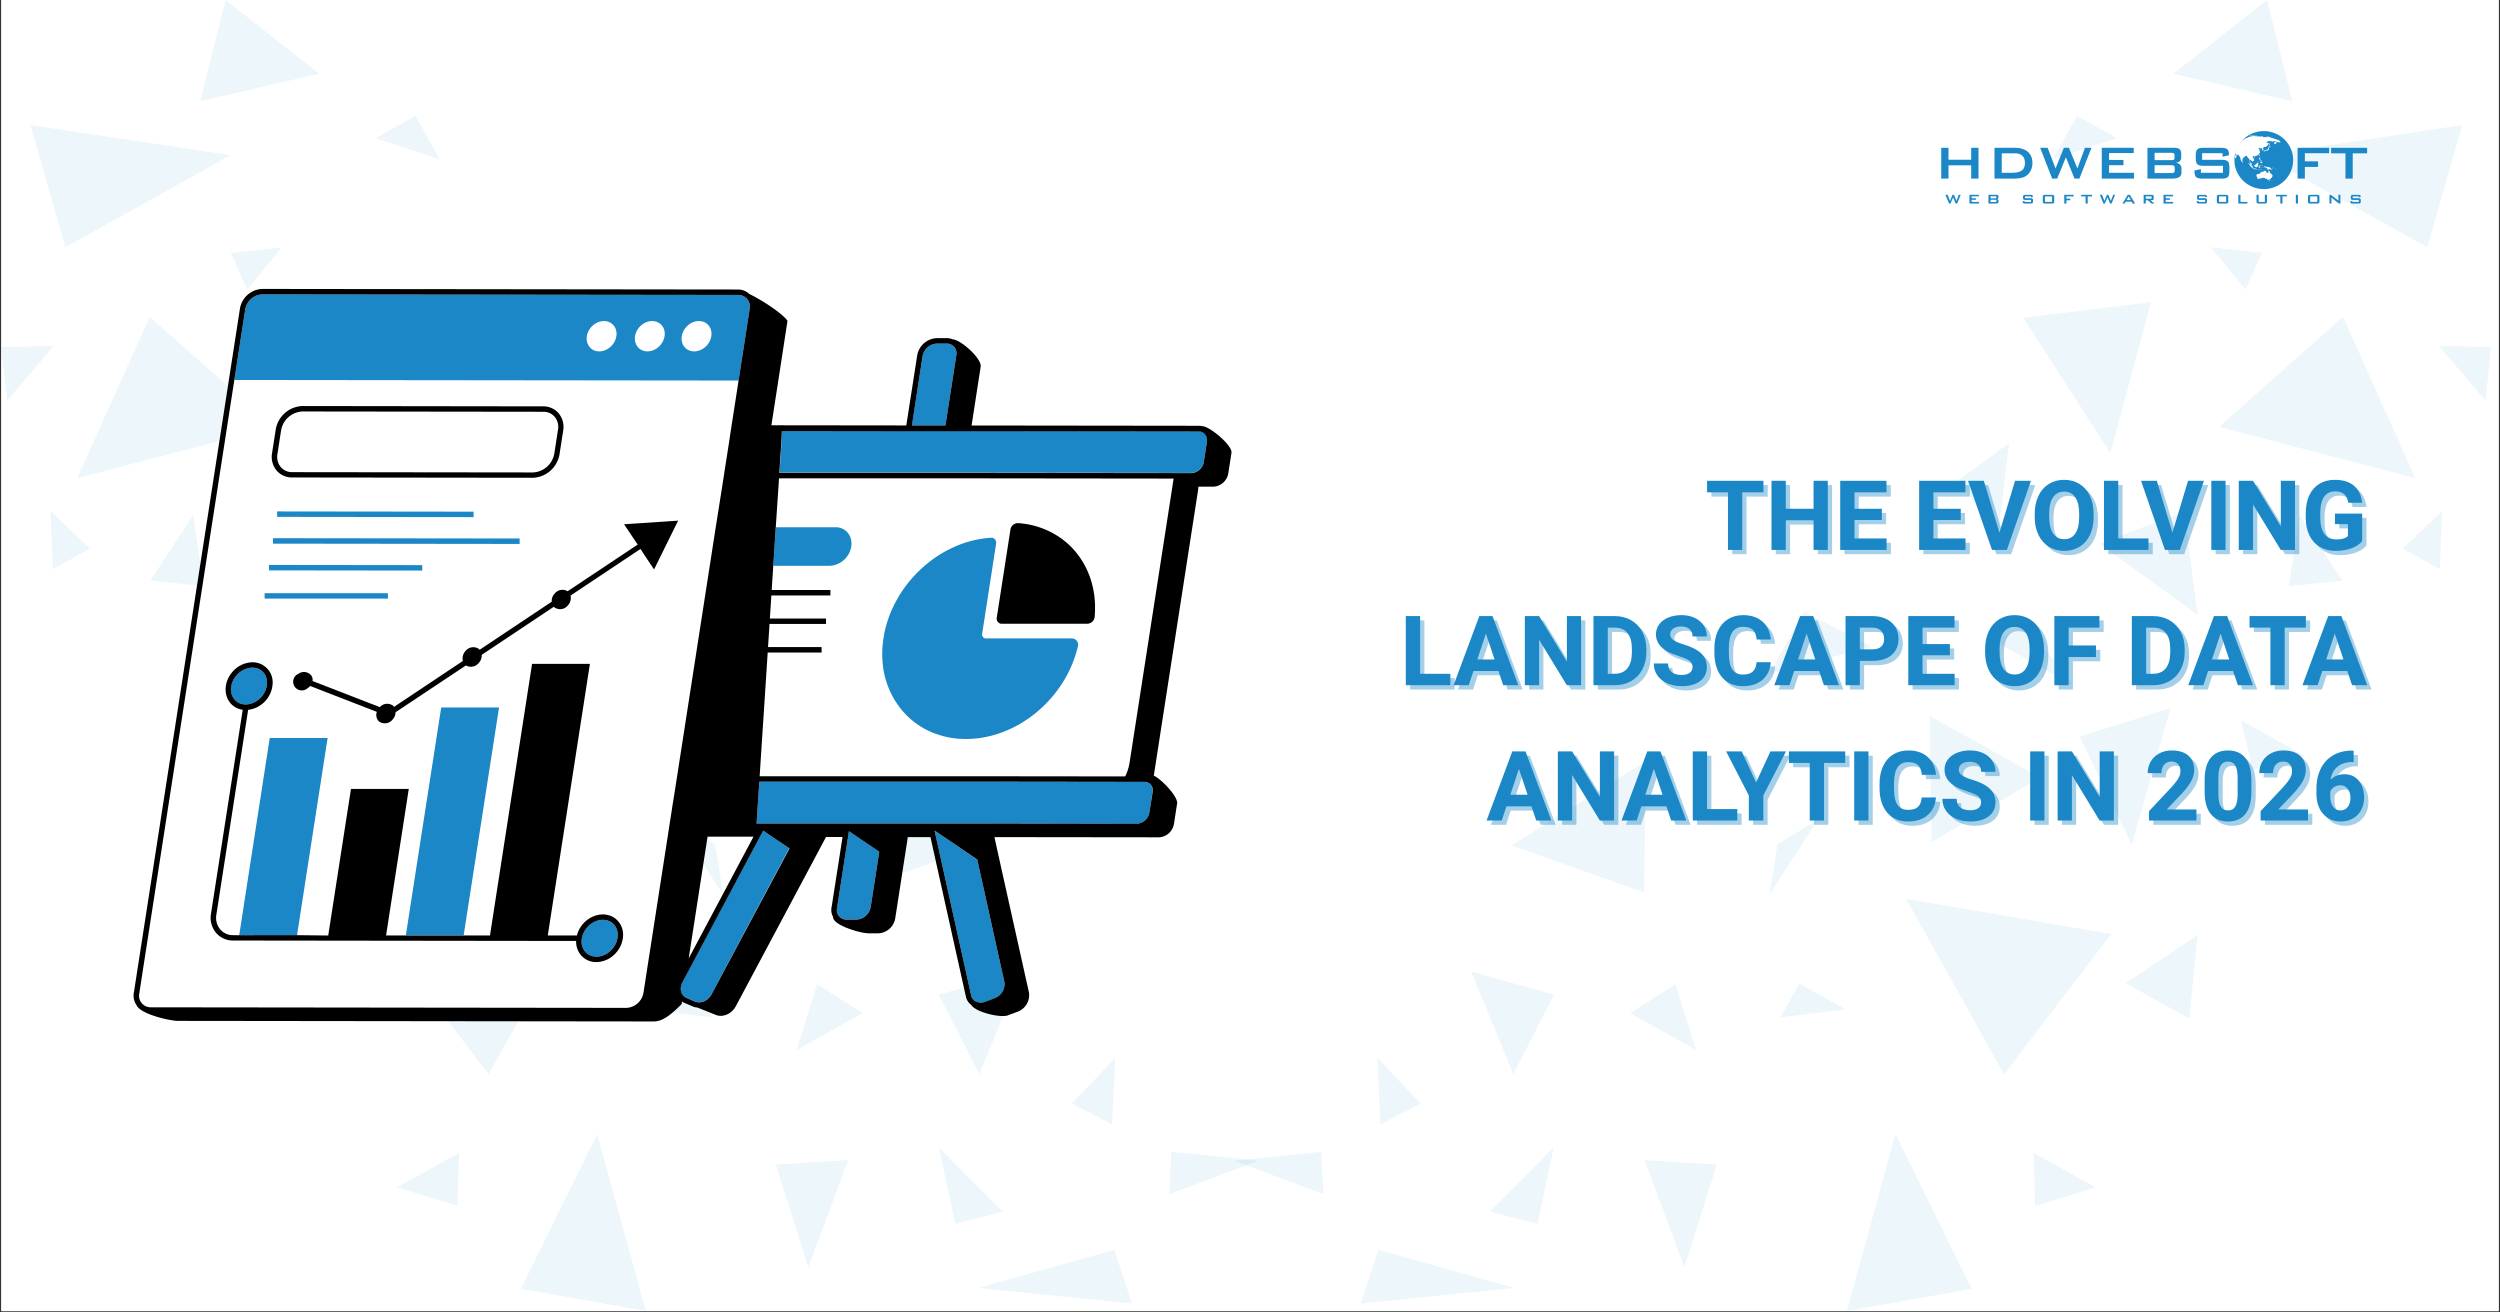 <svg xmlns="http://www.w3.org/2000/svg" width="1200" height="630" version="1.2" viewBox="0 0 900 472.5"><rect x="0" y="0" width="900" height="472.5" fill="#333333" stroke="none"/><defs><clipPath id="a"><path d="M.477 0h899.046v472H.477Zm0 0"/></clipPath><clipPath id="d"><path d="M434 124h18.871v21H434Zm0 0"/></clipPath><clipPath id="e"><path d="M.352 414H33v16H.352Zm0 0"/></clipPath><clipPath id="c"><path d="M0 0h454v472H0z"/></clipPath><clipPath id="g"><path d="M700 70h6v3.422h-6Zm0 0"/></clipPath><clipPath id="h"><path d="M709 70h4v3.422h-4Zm0 0"/></clipPath><clipPath id="i"><path d="M715 70h5v3.422h-5Zm0 0"/></clipPath><clipPath id="j"><path d="M728 70h4v3.422h-4Zm0 0"/></clipPath><clipPath id="k"><path d="M735 70h5v3.422h-5Zm0 0"/></clipPath><clipPath id="l"><path d="M743 70h4v3.422h-4Zm0 0"/></clipPath><clipPath id="m"><path d="M749 70h5v3.422h-5Zm0 0"/></clipPath><clipPath id="n"><path d="M755 70h7v3.422h-7Zm0 0"/></clipPath><clipPath id="o"><path d="M764 70h5v3.422h-5Zm0 0"/></clipPath><clipPath id="p"><path d="M771 70h5v3.422h-5Zm0 0"/></clipPath><clipPath id="q"><path d="M778 70h5v3.422h-5Zm0 0"/></clipPath><clipPath id="r"><path d="M790 70h5v3.422h-5Zm0 0"/></clipPath><clipPath id="s"><path d="M798 70h5v3.422h-5Zm0 0"/></clipPath><clipPath id="t"><path d="M805 70h5v3.422h-5Zm0 0"/></clipPath><clipPath id="u"><path d="M812 70h5v3.422h-5Zm0 0"/></clipPath><clipPath id="v"><path d="M819 70h5v3.422h-5Zm0 0"/></clipPath><clipPath id="w"><path d="M826 70h2v3.422h-2Zm0 0"/></clipPath><clipPath id="x"><path d="M830 70h5v3.422h-5Zm0 0"/></clipPath><clipPath id="y"><path d="M838 70h5v3.422h-5Zm0 0"/></clipPath><clipPath id="z"><path d="M846 70h4v3.422h-4Zm0 0"/></clipPath><clipPath id="A"><path d="M698.816 53H713v12h-14.184Zm0 0"/></clipPath><clipPath id="B"><path d="M839 53h13.402v12H839Zm0 0"/></clipPath><clipPath id="C"><path d="M804 47.2h22V69h-22Zm0 0"/></clipPath><clipPath id="D"><path d="M.477 0H454v472H.477Zm0 0"/></clipPath><clipPath id="G"><path d="M.477 124H20v21H.477Zm0 0"/></clipPath><clipPath id="H"><path d="M420 414h32.996v16H420Zm0 0"/></clipPath><clipPath id="F"><path d="M0 0h454v472H0z"/></clipPath><clipPath id="I"><path d="M48 104.016h396v263.722H48Zm0 0"/></clipPath><clipPath id="J"><path d="M48 104.016h396v263.722H48Zm0 0"/></clipPath><filter id="f" width="100%" height="100%" x="0%" y="0%" filterUnits="objectBoundingBox"><feColorMatrix in="SourceGraphic" values="0 0 0 0 1 0 0 0 0 1 0 0 0 0 1 0 0 0 1 0"/></filter></defs><g clip-path="url(#a)"><path d="M.477 0h899.046v472H.477Zm0 0" style="stroke:none;fill-rule:nonzero;fill:#fff;fill-opacity:1"/><path d="M.477 0h899.046v472H.477Zm0 0" style="stroke:none;fill-rule:nonzero;fill:#fff;fill-opacity:1"/></g><g mask="url(#b)" transform="translate(444)"><g clip-path="url(#c)"><path d="M337.383 254.902 323.46 304.13l-18.785-38.938ZM316.05 336.27l-38.609 50.453-35.253-63.149ZM399.445 114.066l26.102 58.055-70.703-18.457ZM238.363 408.246l27.422 55.738-44.93 7.977ZM342.336 184.203l4.77 37.14-35.211-25.624ZM442.395 45.02 429.84 89.008 370.37 55.875ZM370.277 91.035l-5.898 13.215-12.508-15.195ZM399.164 208.98 380 211.06l3.824-25.63ZM285.938 226.207l16.945 20.719-29.735-16.567ZM362.727 259.293l23.222 12.93-18.926 4.863ZM330.352 108.781l-14.633 54.324-31.34-48.707ZM250.684 257.734l.707 45.403 38.984-23.266ZM159.121 354.348l7.504 23.644-23.79-13.262ZM288.063 415.04l.613 19.07 21.71-6.657ZM347.105 336.695 321.29 353.97l22.89 12.742ZM372.117.04 338.47 26.52l42.758 9.91Zm0 0" style="stroke:none;fill-rule:nonzero;fill:#1b87c6;fill-opacity:1"/><g clip-path="url(#d)"><path d="m452.871 124.828-2.121 19.352-16.71-19.586Zm0 0" style="stroke:none;fill-rule:nonzero;fill:#1b87c6;fill-opacity:1"/></g><path d="m318.125 49.738-23.078 7.645 8.683-15.668ZM421.016 197.512l14.156-13.594-.848 21.004ZM195.887 303.941l14.535-8.828-17.367 26.809ZM229.773 232.766l-36.718 9.722 12.367-22.226ZM279.234 159.566l-3.914 33.368-14.254-20.153ZM148.36 274.113l-.426 47.196-47.715-16.946ZM203.723 354.11l-6.797 12.128 23.504-2.832ZM115.418 358.074l-14.633 28.602-15.148-36.906ZM174.035 419.242 162.38 456.29l-14.352-38.652ZM109.469 440.574l-17.086-4.39 22.988-23.172ZM67.465 397.246l-15.621-16.375 1.133 23.93ZM52.219 449.965l48.945 13.687-55.363 5.618Zm0 0" style="stroke:none;fill-rule:nonzero;fill:#1b87c6;fill-opacity:1"/><g clip-path="url(#e)"><path d="m31.64 414.664.805 15.242L.352 417.871Zm0 0" style="stroke:none;fill-rule:nonzero;fill:#1b87c6;fill-opacity:1"/></g></g><mask id="b"><g filter="url(#f)"><path d="M0 0h900v472.5H0z" style="fill:#000;fill-opacity:.08;stroke:none"/></g></mask></g><g clip-path="url(#g)"><path d="m701.652 73.277-1.297-3.14h.813l.836 2.191.894-2.191h.536l.89 2.191.82-2.191h.708l-1.282 3.14h-.53l-.923-2.218-.933 2.218Zm0 0" style="stroke:none;fill-rule:nonzero;fill:#1b87c6;fill-opacity:1"/></g><g clip-path="url(#h)"><path d="M709 73.277v-3.14h3.418v.554h-2.633v.688h1.535v.539h-1.535v.773h2.672v.59H709Zm0 0" style="stroke:none;fill-rule:nonzero;fill:#1b87c6;fill-opacity:1"/></g><g clip-path="url(#i)"><path d="M715.84 73.277v-3.14h2.86c.269 0 .46.05.581.144q.176.142.176.465v.379q0 .21-.14.352-.142.138-.407.183.27.046.418.203a.54.54 0 0 1 .149.399v.402q0 .31-.247.461-.248.157-.742.156h-2.648Zm2.504-2.629h-1.742v.743h1.742q.202 0 .277-.051.07-.053.07-.176v-.297q0-.124-.07-.172-.071-.046-.277-.047m0 1.262h-1.742v.8h1.742q.22 0 .3-.058c.051-.043.079-.113.079-.218v-.239q-.001-.16-.078-.218-.08-.069-.301-.067m0 0" style="stroke:none;fill-rule:nonzero;fill:#1b87c6;fill-opacity:1"/></g><g clip-path="url(#j)"><path d="M731.172 70.7h-2.192v.663h2.075q.485 0 .66.153.167.157.168.586v.433q-.001.434-.172.59-.176.157-.656.156h-2.067q-.491.002-.668-.156-.174-.156-.172-.59v-.086l.688-.129v.371h2.344v-.714h-2.063q-.49-.001-.664-.16-.17-.158-.172-.587v-.351q.001-.428.172-.582.174-.157.664-.156h1.89q.48 0 .661.148.176.151.176.531v.078l-.672.141Zm0 0" style="stroke:none;fill-rule:nonzero;fill:#1b87c6;fill-opacity:1"/></g><g clip-path="url(#k)"><path d="M735.406 70.879c0-.285.059-.484.168-.586q.17-.155.66-.156h2.47q.491-.001.655.156c.114.102.168.3.168.586v1.656q0 .434-.172.59-.17.157-.656.156h-2.465q-.491.002-.66-.156-.17-.156-.172-.59V70.88Zm.778 1.797h2.566V70.71h-2.566Zm0 0" style="stroke:none;fill-rule:nonzero;fill:#1b87c6;fill-opacity:1"/></g><g clip-path="url(#l)"><path d="M743.129 73.277v-3.14h3.383v.562h-2.598v.82h1.399v.583h-1.399v1.175Zm0 0" style="stroke:none;fill-rule:nonzero;fill:#1b87c6;fill-opacity:1"/></g><g clip-path="url(#m)"><path d="M751.574 70.7v2.577h-.777V70.7h-1.54v-.562h3.856v.562Zm0 0" style="stroke:none;fill-rule:nonzero;fill:#1b87c6;fill-opacity:1"/></g><g clip-path="url(#n)"><path d="m757.234 73.277-1.297-3.14h.817l.832 2.191.898-2.191h.532l.894 2.191.82-2.191h.704l-1.282 3.14h-.527l-.922-2.218-.933 2.218Zm0 0" style="stroke:none;fill-rule:nonzero;fill:#1b87c6;fill-opacity:1"/></g><g clip-path="url(#o)"><path d="m764.098 73.277 1.89-3.14h.746l1.922 3.14h-.87l-.403-.687h-2.11l-.402.687Zm1.507-1.261h1.461l-.742-1.309Zm0 0" style="stroke:none;fill-rule:nonzero;fill:#1b87c6;fill-opacity:1"/></g><g clip-path="url(#p)"><path d="M771.71 73.277v-3.14h2.872q.394.001.57.144.177.142.176.465v.742c0 .211-.058.367-.176.457q-.176.146-.57.145h-.437l1.511 1.187h-1.113l-1.336-1.187h-.73v1.187Zm2.536-2.601h-1.77v.87h1.77q.205 0 .281-.058c.051-.039.075-.101.075-.195v-.363q0-.136-.075-.196-.075-.058-.28-.058m0 0" style="stroke:none;fill-rule:nonzero;fill:#1b87c6;fill-opacity:1"/></g><g clip-path="url(#q)"><path d="M778.867 73.277v-3.14h3.418v.554h-2.633v.688h1.532v.539h-1.532v.773h2.672v.59h-3.457Zm0 0" style="stroke:none;fill-rule:nonzero;fill:#1b87c6;fill-opacity:1"/></g><g clip-path="url(#r)"><path d="M793.828 70.7h-2.191v.663h2.074q.491 0 .66.153.169.157.168.586v.433q.002.434-.172.59-.17.157-.652.156h-2.067q-.491.002-.668-.156-.175-.156-.175-.59v-.086l.691-.129v.371h2.344v-.714h-2.067q-.488-.001-.66-.16-.17-.158-.172-.587v-.351q.001-.428.172-.582.173-.157.66-.156h1.891c.32 0 .543.05.66.148.121.102.176.277.176.531v.078l-.672.141Zm0 0" style="stroke:none;fill-rule:nonzero;fill:#1b87c6;fill-opacity:1"/></g><g clip-path="url(#s)"><path d="M798.066 70.879c0-.285.055-.484.168-.586q.17-.155.66-.156h2.465c.328 0 .551.05.66.156.114.102.168.3.168.586v1.656q0 .434-.171.59-.176.157-.66.156h-2.465q-.486.002-.66-.156-.167-.156-.168-.59V70.88Zm.774 1.797h2.57V70.71h-2.57Zm0 0" style="stroke:none;fill-rule:nonzero;fill:#1b87c6;fill-opacity:1"/></g><g clip-path="url(#t)"><path d="M805.79 73.277v-3.14h.784v2.554h2.496v.59h-3.28Zm0 0" style="stroke:none;fill-rule:nonzero;fill:#1b87c6;fill-opacity:1"/></g><g clip-path="url(#u)"><path d="M813.117 70.137v2.554h2.219v-2.554h.785v2.398q0 .427-.176.586-.177.157-.664.156h-2.11q-.485.001-.655-.156-.172-.153-.172-.59v-2.398h.773Zm0 0" style="stroke:none;fill-rule:nonzero;fill:#1b87c6;fill-opacity:1"/></g><g clip-path="url(#v)"><path d="M821.695 70.7v2.577h-.777V70.7h-1.54v-.562h3.856v.562Zm0 0" style="stroke:none;fill-rule:nonzero;fill:#1b87c6;fill-opacity:1"/></g><g clip-path="url(#w)"><path d="M826.5 70.137h.773v3.14h-.773Zm0 0" style="stroke:none;fill-rule:nonzero;fill:#1b87c6;fill-opacity:1"/></g><g clip-path="url(#x)"><path d="M830.879 70.879c0-.285.055-.484.168-.586q.169-.155.66-.156h2.465q.493-.001.66.156c.113.102.168.3.168.586v1.656q0 .434-.176.59-.17.157-.656.156h-2.465q-.485.002-.66-.156-.167-.156-.168-.59V70.88Zm.773 1.797h2.567V70.71h-2.567Zm0 0" style="stroke:none;fill-rule:nonzero;fill:#1b87c6;fill-opacity:1"/></g><g clip-path="url(#y)"><path d="M838.602 73.277v-3.14h.535l2.703 2.086v-2.086h.703v3.14h-.54l-2.694-2.117v2.117Zm0 0" style="stroke:none;fill-rule:nonzero;fill:#1b87c6;fill-opacity:1"/></g><g clip-path="url(#z)"><path d="M849.168 70.7h-2.191v.663h2.074q.485 0 .66.153.167.157.168.586v.433q-.001.434-.172.59-.17.157-.652.156h-2.07q-.492.002-.665-.156-.175-.156-.175-.59v-.086l.69-.129v.371h2.345v-.714h-2.067c-.324 0-.547-.055-.66-.16q-.174-.158-.172-.587v-.351q-.002-.428.172-.582c.113-.106.336-.156.66-.156h1.89q.484 0 .661.148.176.151.176.531v.078l-.672.141Zm0 0" style="stroke:none;fill-rule:nonzero;fill:#1b87c6;fill-opacity:1"/></g><g clip-path="url(#A)"><path d="M698.844 64.297V53.21h2.617v4.3h8.168v-4.3h2.637V64.3h-2.637v-4.774h-8.168v4.774h-2.617Zm0 0" style="stroke:none;fill-rule:nonzero;fill:#1b87c6;fill-opacity:1"/></g><path d="M718.012 64.297V53.21h7.234q3.094.001 4.758 1.426c1.113.953 1.668 2.3 1.668 4.05 0 1.036-.219 1.965-.649 2.797a4.9 4.9 0 0 1-1.832 1.957q-.733.453-1.824.653-1.088.203-2.793.203Zm2.617-2.086h3.383c1.8 0 3.078-.273 3.832-.828.75-.551 1.129-1.465 1.129-2.738 0-1.133-.317-1.993-.938-2.575q-.938-.879-2.765-.879h-4.641ZM738.777 64.297l-4.328-11.09h2.7L740 60.645l2.988-7.438h1.832l3.04 7.438 2.726-7.438h2.34l-4.34 11.09h-1.766l-3.097-7.668-3.137 7.668ZM756.637 64.297V53.21h11.511v1.89h-8.894v2.473h5.191v1.89h-5.191v2.75h9v2.087h-11.617ZM773.082 64.297V53.21h9.637q1.328 0 1.926.516.597.51.597 1.636v1.352q-.001.798-.5 1.273-.499.482-1.437.594.97.128 1.496.684.525.554.523 1.445v1.418q0 1.102-.816 1.637-.82.537-2.488.535h-8.938Zm8.543-9.281h-5.969v2.64h5.969c.453 0 .77-.058.941-.176q.263-.176.262-.62v-1.047q.001-.434-.262-.614-.262-.181-.941-.183m0 4.468h-5.969v2.82h5.969q.744-.001 1.008-.218.258-.221.258-.777v-.84q0-.551-.258-.77c-.18-.144-.512-.215-1.008-.215M800.121 55.152h-7.36v2.38h7.009q1.65.002 2.23.554.576.557.578 2.07v1.52q-.002 1.51-.578 2.066-.58.556-2.23.555h-6.946q-1.651 0-2.23-.555-.58-.554-.578-2.066v-.305l2.308-.473v1.313h7.946v-2.527h-7.008q-1.64 0-2.215-.555-.574-.556-.574-2.066v-1.227c0-1.008.191-1.7.574-2.066q.574-.556 2.215-.555h6.379q1.586 0 2.187.531.603.538.602 1.902v.23l-2.309.536ZM827.133 64.297V53.21H838.5v1.941h-8.75v2.918h4.73v2.024h-4.73V64.3h-2.617Zm0 0" style="stroke:none;fill-rule:nonzero;fill:#1b87c6;fill-opacity:1"/><g clip-path="url(#B)"><path d="M846.98 55.191v9.106h-2.617V55.19h-5.156v-1.98h12.957v1.98Zm0 0" style="stroke:none;fill-rule:nonzero;fill:#1b87c6;fill-opacity:1"/></g><path d="M811.117 67.277c.055.024.117.043.176.067q.005-.001.004.004M811.313 67.352q.01.003.015.007Zm0 0" style="stroke:none;fill-rule:nonzero;fill:#1b87c6;fill-opacity:1"/><g clip-path="url(#C)"><path d="M814.973 47.2c-3.887 0-7.278 2.07-9.114 5.148a9.4 9.4 0 0 1 1.711-2.09c-.015.039-.054.09-.062.133-.008.03.047-.004.058.023 0 .02-.054.047-.054.066-.004.02-.172.122-.149.125.008 0-.078.09-.031.07.035-.023.129-.062.191-.116a1 1 0 0 0 .086-.075c.07-.023.055-.082.078-.136.008-.008.125-.04.211-.067.04-.008.055.059.07.043.024 0 .09-.023.04-.047a.3.3 0 0 0-.125-.015c-.055-.004-.188.074-.23.086-.036.007-.024-.051-.02-.059.125-.09.054-.082.039-.121v-.008a.1.1 0 0 0 .023-.015.9.9 0 0 0 .211-.153c.043.024-.086.125-.043.113.012-.003.239-.042.274-.066.02-.008-.121.016-.114 0 .008-.02-.101.008-.086-.008.102-.035.227-.11.297-.133.102-.03.137.008.196-.015.004-.012.25-.04.246-.051-.028-.02-.239.02-.239 0 .008-.023-.042-.039.008-.07.14-.075.489-.149.59-.172.047-.016.113-.012.145-.04.027-.027.03-.077.062-.097.344-.18.946-.308 1.094-.351-.063.093.508-.082.605-.118.133-.05.211-.093.45-.117.207-.023.293 0 .328.043.191-.027.367-.05.558-.074.118 0 .145.05.196.062.015 0 .07-.027.082-.03.086.034.058.07.027.097-.11.078-.945.21-1.055.262 0 0 .29.015.782-.125.03.015.082.02.234.027.133.004.195-.035.355-.031.102 0 .336-.012.438-.004.117.023-.102.043-.074.047.27.011.527.023.797.047 0-.036-.141-.063-.11-.079.024-.011.211-.02.262-.015.3.015.46.035.527.058.047.024-.117.028-.117.07 0 .028.094.044.152.079.09.047.168.097.293.105.086.004.106-.05.125-.082.168.016.274.055.414.067.254.02.243-.004.606.035.023-.074.144-.121.52-.074.374.05.414.066.695.14.133.035.14.082.234.133.11.047.613.152.77.18.28.062.36.11.445.215.305.078.59.152.86.246.03.007.39.242.3.12-.023-.03.04-.015.149.024.109.04.21.09.312.137q.28.276.531.582c-.054-.012-.129-.035-.113.027.02.028.379.242-.086.078-.242-.082-.383.07-.59.024-.039-.016-.117-.067-.234-.09-.047-.012-.094.016-.149 0-.062-.012-.125-.066-.187-.055-.094.016-.176.067-.254.176-.031.05.094.023.102.059 0 .023.027.09 0 .14-.036.055-.118.094-.114.14.008.063-.191.044-.16.13-.187 0-.234.156-.316.23-.14-.093-.254-.46-.27-.566-.015-.129.14-.164.254-.184.137-.023.195-.11.281-.175.067-.051.184-.008.293-.028.118-.023.063-.078.063-.12.008-.04.07-.048.023-.063-.03-.02-.105-.012-.117-.016-.308.227-.445.016-.383-.004-.148-.039-.175-.031-.25-.047-.297-.05-.312.067-.36.219a5 5 0 0 0-.245-.04c-.113-.023-.207-.066-.395-.1-.152-.02-.668-.087-.863-.083-.215.012-.582.164-.738.23-.106.051-.32.184-.324.262.003.016.171.196.476.106.106-.024.29.215.297.312.004.079-.05.153-.082.184-.07.09-.031.137-.063.234a.57.57 0 0 1-.222.258c-.207.14-.485.574-.805.57-.172-.007-.191-.113-.191-.113-.133.067-.36.219-.434.328-.027.032-.133.07-.164.094a.4.4 0 0 1-.172.059c-.008.066.047.09.098.14.129.09.207.25.207.453 0 .122-.031.172-.113.196-.036.008-.176.023-.176.058-.07.016-.09.02-.117.047-.02 0-.063-.004-.086-.004 0-.02.03-.05.035-.066-.02-.004-.028-.035-.028-.05 0-.04.051-.11.051-.122 0-.02-.027-.062-.027-.09-.027-.004-.05-.027-.059-.035v-.05c.047.003.09-.04.09-.063 0-.063-.082-.157-.152-.16-.043 0-.07.023-.082.02-.043 0-.055-.056-.059-.071.004-.051.063-.051.063-.082 0-.047-.024-.059 0-.086-.086-.008-.11-.043-.18-.047-.184 0-.27.125-.434.129.004-.074.11-.102.114-.164 0-.016-.075-.07-.11-.074-.058 0-.082.043-.093.05-.047.051-.18.11-.25.149-.082.039-.243.015-.25.094.003.046.101.058.12.066.067.043.044.137.114.187.047.024.113.008.148.008.028 0 .051-.16.086-.164.063.004.094.098.125.114.082.046.164-.004.211.05-.12.102-.297-.011-.355.13-.028.062-.172.081-.176.148 0 .07.121.12.156.129v.101c.004.004.008 0 .012 0-.004 0-.004.004-.004.004.05.031.055.098.066.117.106.149.16.164.157.39-.004.161-.09.208-.094.329-.09.02-.246.234-.285.293-.055.105-.098.3-.242.3-.012.055-.055.083-.086.098-.168.09-.254.239-.535.235-.055.004 0 .031-.063.027-.008.004-.07.102-.07.102-.078.062-.223.015-.336.062-.047.02-.16.035-.203.074-.047.043.023.125-.047.125-.051-.004-.172-.218-.168-.238-.102-.047-.102.012-.2-.031-.117.176-.378.21-.386.46 0 .055.035.067.047.087.125.136.18.28.312.375.14.097.23.308.23.496 0 .136-.07.183-.066.289-.18.043-.199.105-.336.176-.07.035-.05.125-.12.125-.009 0-.012-.02-.012-.036 0 .016 0 .036-.004.047 0 .055-.114.137-.13.137-.015 0-.046-.09-.046-.113q0-.063.023-.078c-.015-.008-.039-.063-.039-.086-.082 0-.183-.032-.187-.117-.117-.004-.063-.086-.125-.157-.074-.082-.14-.09-.235-.117a.4.4 0 0 1-.023-.074c-.016-.067-.082-.078-.137-.078-.047 0-.039.039-.031.062-.004.051-.059.125-.059.16-.004.172-.082.227-.09.371 0 .168.16.114.157.274h-.008c.02.039.031.133.066.172.153.148.477.187.477.453 0 .055-.02.066-.02.102.004.097.082.128.11.19.027.071.027.095.05.157-.015-.004-.05.004-.07 0-.011.004-.023.024-.039.024-.054-.004-.066-.047-.094-.055a.7.7 0 0 1-.39-.395c-.051-.152-.067-.257-.125-.386-.043-.075-.074-.262-.164-.27-.051 0-.02.031-.07 0-.008 0 .003-.023 0-.031-.004-.074.038-.137.05-.215h.012c.004 0 .012.004.016 0-.043-.027 0-.14 0-.2-.008-.237-.11-.48-.114-.652-.07-.007.028-.156-.027-.242-.012-.02-.059-.02-.07-.027-.028-.031-.02-.063-.047-.086-.09.09-.149.227-.293.23-.086-.003-.067-.05-.067-.12s.028-.098.028-.157c0-.02-.024-.05-.032-.07-.03-.113-.066-.121-.12-.211-.07-.063-.126-.106-.165-.184-.035-.066-.027-.152-.043-.222-.02-.078-.105-.11-.18-.125-.011.168-.144.199-.273.199-.078 0-.074-.024-.113-.055-.04.086-.14.024-.156.074-.024.078-.012.137-.063.188-.086.101-.222.125-.3.215-.098.11-.176.21-.266.316-.035.043-.09.11-.117.117-.079.032-.168.008-.172.11 0 .093.023.207.031.285-.008.125-.047.203-.05.297.01.047.019.097.023.129a.03.03 0 0 0-.02.007c-.004.012-.031.016-.043.016-.058.023-.043.148-.078.164-.05.027-.059.008-.078.055-.02.039-.02.097-.05.097a.07.07 0 0 1-.067-.054c-.02 0-.032-.043-.04-.051-.035-.121-.081-.223-.113-.324-.015-.07-.07-.13-.09-.156-.035-.086-.011-.145-.046-.204a1 1 0 0 1-.051-.156c-.016-.074-.055-.222-.078-.328-.024-.098-.059-.187-.063-.281l-.004-.07.004.003c0-.062.016-.078.024-.136 0-.078-.032-.133-.032-.2 0-.011.024-.05.024-.066-.008 0-.02.004-.031 0-.055.066-.07.18-.164.18-.118 0-.157-.145-.204-.211.032-.031.055 0 .09-.024.032-.007.032-.054.051-.07-.027-.012-.047-.008-.082-.008-.074 0-.164-.082-.203-.152-.024-.063-.035-.164-.078-.18-.035-.012-.051 0-.098 0-.043.004-.07.031-.113.031-.031-.007-.047-.011-.082-.027-.016.012-.02.027-.028.035-.03-.004-.035-.004-.062-.011-.008 0-.008.003-.016 0-.054.003-.183-.036-.258-.028-.019 0-.085-.031-.09-.031-.023-.043-.011-.168-.066-.168-.023.004-.031.047-.054.074-.04.004-.051 0-.122.016-.035-.02-.046-.067-.066-.11-.023-.043-.062-.015-.074-.054-.012-.024.004-.055-.004-.074q.091-.511.242-1.004c.016-.012.04-.02.063-.036q0-.036.011-.074c-.004-.004.012-.058.016-.09.004-.023.012-.05.016-.074a.1.1 0 0 0 0-.054c.02-.055.039-.114.058-.165a.1.1 0 0 1 .024-.007q.001-.024-.004-.047c.191-.512.43-1.004.707-1.469a10.24 10.24 0 0 0-1.45 5.266c0 5.754 4.735 10.422 10.57 10.422 5.837 0 10.567-4.668 10.567-10.422.012-5.774-4.722-10.442-10.558-10.442m-5.235 1.667c.047-.012.102-.02.149-.031.004.004.004 0 .008.008-.067.011-.125.047-.157.023m.059.074c.012-.015.09-.027.113-.035.024 0 .125-.008.156-.015-.023.027-.148.054-.203.066-.023.004-.066.004-.066-.016m.465.157q-.031.007-.04-.004c.032-.008.051-.02.067-.028.024-.004.047-.011.066-.011-.015.023-.043.043-.093.043m-.028-.172c-.05.008-.144-.008-.203 0 .14-.043.188-.067.328-.102-.047.004-.148.028-.175.031-.118.024-.192.028-.29.036.18-.055.258-.121.458-.16.12-.02.171-.008.234 0-.04.011-.031.007-.047.011 0 .028-.008.016-.008.028-.008.007-.054.023-.09.035.043-.008.055-.012.09-.016.051-.012.067-.004.121-.008.028-.004.059-.02.086-.011.09-.02.086-.008.137 0-.047.023-.04.011-.043.03-.012.02-.066.028-.09.032.028-.004.063-.008.059.004-.004.02-.055.027-.094.035-.191.031-.32.027-.473.055m.985-.082c-.016 0-.16.023-.16.023-.082.016-.153.04-.239.055-.054.004-.07.008-.062-.008.015-.031.062-.031.086-.043.11-.043.164-.101.34-.125q.03-.007.058-.008c-.004.032.016.024-.023.032.035-.008.054-.02.086-.024.062-.008.242 0 .234.027-.004.036-.246.063-.32.07m.55-.043c-.054.008-.07-.004-.085-.008.101-.012.105-.008.148-.016-.004.012-.031.016-.062.024m.77.273q-.007.005-.02.004h.008c-.03.008-.07.012-.101.016-.055.004-.106.004-.106-.016.008-.02.059-.027.11-.027.07 0 .105-.008.11.02-.005 0-.009.007-.013.007.004 0 .008-.004.012-.004m3.137-.074c-.008.012-.012.023-.047.016q-.031.001-.04-.016c.005-.012.024-.008.04-.02.008.004.027.008.039.016.004-.004.012 0 .012 0s-.004 0-.004.004q.006 0 0 0 .006 0 0 0m.586.188c-.004-.028.113-.012.129.015 0 .016-.04.016-.07.012-.051-.008-.055-.008-.06-.028m.328.12c-.09-.027-.195-.035-.285-.058-.008.004-.016.004-.02.008.055-.02.113-.043.219-.024.125.016.219.055.23.09-.054-.008-.093-.008-.144-.015m.203-.136c-.043-.012-.086-.012-.121-.016-.04-.008-.055.004-.113 0-.036-.004-.059-.015-.086-.027-.04 0-.059.008-.09 0-.024 0-.059.008-.102 0s-.062-.016-.086-.024c-.03.004-.05.012-.101.012-.121-.015-.235-.05-.242-.094-.004-.035.109-.05.203-.035.148.016.156.059.285.078-.004-.03.015-.043.074-.03.082.007.356.077.453.1-.02.02-.074.02-.074.036m.672.133c-.117-.024-.328-.07-.336-.114-.016-.004-.035-.011-.047-.015.043.015.508.113.527.117q.041.006.047.023c0 .024-.12-.004-.191-.011m2.37.976a.3.3 0 0 1-.12-.07c.043.012.078.02.12.039.009.004.02.016.032.023.004.012-.012.016-.031.008m-15.222 7.543-.023-.3c.008-.008.015-.008.023-.012.004.027.012.039.016.062 0 .074-.008.164-.016.25m.176-.355a.1.1 0 0 1-.023-.035c.023-.016.007-.02.066-.024-.008.02-.008.055-.043.059m.352-1.059q-.06 0-.082.07c-.012.06.007.133-.043.13-.04.003-.032.124-.078.128-.04 0-.07.075-.07.125-.067.02-.192.04-.192.13 0 .01.004.027.008.038a.6.6 0 0 1-.11.078v-.21q.006-.571.082-1.118c.016-.02.004-.058.04-.078v.047c-.005.05-.02.09-.028.133-.004.062.02.082.082.082.148-.02.18-.188.277-.32-.004.054-.011.101-.011.16.023.125.07.136.148.175.031.008.024.075.047.102v-.004c.016.04.055.031.05.067-.003.109-.113.16-.12.265m2.25 2.149c-.075-.004-.13-.082-.13-.164-.003-.165.055-.278.055-.45.075.137.215.207.22.39.003.106-.06.227-.145.224m10.605-5.961c.012.004-.004-.024 0-.032.008-.023.07-.02.078-.02-.004.02-.043.079-.078.075-.008.004-.008-.023 0-.023m-.234.043c.023 0 .058.004.074.007.004.008 0 .02.004.028-.121-.008-.11.07-.188.066v-.02s.043-.085.11-.081m-.133 8.004c-.004.058-.098.05-.102.085 0 .02.078.106.086.118.047.047.032.082.07.136.016.02.079.043.11.043.012.004.027.035.035.051.008.024.043.008.059.008.027.008.039.039.047.055.007.02.082.015.093.011-.03.024-.07.055-.07.082q-.013-.001-.031.004a.5.5 0 0 1-.086-.054 2 2 0 0 1-.133.007c-.074-.011-.18-.05-.18-.109 0-.016-.039-.027-.047-.035-.097-.094-.171-.223-.351-.223-.129.008-.125.09-.2.137.016.066-.03.09-.034.117a1 1 0 0 1-.2.008c-.136.004-.164-.145-.3-.14-.016 0-.079.011-.082.03-.036.004-.083.004-.11.004-.039 0-.086-.007-.086-.039.008-.058.117-.09.14-.105-.07-.066-.038-.137-.062-.219-.023-.058-.164-.113-.218-.14a1.2 1.2 0 0 0-.293-.047c-.086-.004-.11-.133-.2-.11.004-.011 0-.03.004-.047-.015.047-.054.098-.086.098-.015 0-.054-.004-.054-.016-.032-.058 0-.074-.024-.117-.031-.039-.09-.031-.101-.062.082-.028.242-.028.285-.09h-.04a.5.5 0 0 1-.16.023.3.3 0 0 1-.078-.015c-.011 0-.027-.032-.03-.043-.04-.078-.169-.043-.169-.117 0-.024.055-.043.078-.051.07.004.11-.082.207-.09.098 0 .164.082.266.105-.004.067-.008.122-.008.192 0 .02.047.047.082.047 0 .015.082.101.11.101.039 0 .093-.082.101-.09.047-.043.055-.046.133-.07.047-.016.113-.113.184-.121.004.02.05.023.066.023.063.024.11.086.133.098.054.004.11 0 .148 0 .016.016.07.035.09.04-.004 0-.012-.009-.012-.009.008 0 .016.008.016.012.004 0 .008.004.012.004v.004a.7.7 0 0 0 .355.101c.067 0 .098.07.156.067 0 .039.043.043.067.047.164.05.148.18.265.238.047.008.157-.05.149.063m-1.996-.012c0 .023-.028.05-.047.05-.004.051-.004.106-.035.11-.016-.004-.035-.031-.031-.043 0-.055.054-.062.054-.086 0-.035.008-.086.04-.09.007.043.019.031.019.059m-.551.789v.07c-.016 0-.043-.004-.055 0a.3.3 0 0 1-.164-.047c.102-.02.14-.027.219-.023m.246-7.121s.106-.063.11-.067c.097.028.113-.05.19-.05.13.007.06.164 0 .164-.046 0-.07-.032-.085-.035-.05.042-.059.113-.137.113-.02-.004-.039-.055-.035-.074-.031-.016-.039-.036-.043-.051m2.05-1.473a.2.2 0 0 1 .11-.055q-.001-.004-.008-.003.011.001.016.003s-.004.004-.008 0c.008.004.016.012.02.012-.02.024-.082.082-.125.082-.016-.004-.012-.027-.004-.039m-.554-1.351c-.004-.016.016-.028.02-.043-.004-.024-.004-.047-.008-.07h.039c.004.074.047.116.074.163.024.055-.011.086.028.137q.002.047.003.082c-.007.035.032.082.043.098.051.09.122.172.16.261a.25.25 0 0 0-.109-.058c-.144-.008-.152.105-.148.203.004.086.12.133.164.2 0-.005-.012.003-.016.003-.015 0-.047-.031-.054-.043-.012 0-.04 0-.051-.004-.067 0-.059.078-.125.074-.016 0-.008-.093-.008-.109-.004-.066.016-.113.016-.164-.004-.055-.036-.059-.04-.105 0-.055.024-.067.024-.11-.008-.074-.008-.144-.016-.21 0-.06-.082-.079-.086-.134-.015-.074.012-.164.09-.171m-.207 1.43v-.032c.008.004.024.023.04.023l-.012-.011c.011.004.043 0 .054.004.094 0 .121-.164.121-.22-.004-.01-.027-.03-.03-.042 0-.024.019-.043.03-.055.149.09.22.227.426.242.04.008.082-.015.11 0-.012.02-.032.032-.032.051.004.02.051.055.067.063a.27.27 0 0 1-.16.023c-.114-.004-.149.09-.188.14-.09-.046-.14-.066-.238-.113-.012 0-.035.024-.035.032-.075-.004-.165-.047-.16.023 0 .043.085.05.105.067-.043.043-.082.02-.13.058-.007-.004-.023-.004-.03-.004v-.101c0-.016-.032-.028-.032-.043 0-.051.082-.078.094-.106m-1.449 1.269c.121-.067.172-.184.316-.172.121 0 .235.004.352.008.101 0 .14-.133.18-.137.004 0 .078-.105.093-.11-.015.012-.03.036-.027.051 0 .008.02.02.027.02.086 0 .098-.04.164-.055.118-.031.297-.21.293-.351 0-.028-.023-.035-.023-.055-.004-.055.05-.16.121-.156.008.004.004.054.07.015-.004 0-.015 0-.015-.004-.016 0-.024-.039-.016-.039.04 0 .063.016.067.024.02.035.015.066.011.09.004.066.078.097.082.16-.004.074-.074.078-.07.133 0 .007.004.023 0 .027-.012.012-.035.004-.05.008-.056.015-.036.152-.032.199-.004.043-.059.066-.059.125.004.043.02.07.028.09-.063.023-.063.07-.13.086-.019-.043 0-.051.005-.078-.078.039-.125.035-.149.105-.008 0-.027-.015-.031-.023h-.055c-.039.031-.078.054-.11.05-.12-.007-.124-.085-.163-.085-.016 0-.035.027-.035.035a.3.3 0 0 0 .058.078c-.015 0-.043.004-.058.004-.043.004-.106.074-.133.117-.05-.008-.05-.05-.082-.05-.012-.005 0-.028 0-.036.004-.02.02-.066.015-.082-.066-.016-.101-.043-.167-.043-.04 0-.047.035-.06.035-.05.02-.089 0-.124.008a.7.7 0 0 1-.297.059c-.043.003-.082-.004-.082-.02a.2.2 0 0 1 .086-.031m-.11.082c.047 0 .083.031.149.043 0 .011-.008.039.004.047a.3.3 0 0 1 .05.039c0 .008-.003.035 0 .047-.011-.004-.038.004-.05 0-.02.082-.063.222-.145.226-.011 0-.02-.031-.015-.043v.028c-.047-.004-.082-.063-.082-.079 0-.007.058-.074.058-.074a.4.4 0 0 1 .024-.062c-.035-.012-.04-.047-.047-.063 0 .012-.012.035 0 .043-.024 0-.059.016-.07.016-.024 0-.063-.035-.059-.055.008-.02.172-.11.184-.113m-.23 5.91c.012.035.059.023.082.02.008 0 .016-.004.016-.004.008.046.062.062.066.093-.004.008-.027.012-.035.012-.078-.004-.11-.055-.191-.055-.043-.004-.098.004-.13 0-.015 0-.097-.02-.097-.02 0-.023.031-.042.04-.046.085-.004.163-.004.25 0m-.293-.813c.008.079.047.125.14.145 0 .023-.054.047-.054.066 0 .024.04.051.04.086a.6.6 0 0 1-.126.008v.04c.024.034.04.062.059.093-.059-.008-.07-.078-.07-.105 0-.016.003-.051 0-.067 0-.062-.044-.082-.044-.156.004-.043.024-.094.055-.11m-.117-.796c-.016.05-.086.082-.102.168a.4.4 0 0 1-.058-.114v.008c0-.012-.024-.031-.031-.043-.028.027-.059.047-.063.07-.008.036.063.047.055.106-.004.039-.047.074-.074.07-.012.004-.028-.027-.024-.039-.016.004-.05 0-.062 0-.086-.004-.145-.086-.133-.18.004-.039.023-.054.039-.058l-.016-.055h-.086c-.004.008-.011.031-.004.047-.039 0-.054-.02-.058-.027-.004.008-.02.02-.02.023-.015-.004-.054-.047-.054-.047-.07.055-.079.219-.149.215-.047-.008.016-.101.016-.117.004-.012-.016-.04-.016-.05.008-.052.035-.079.055-.134.133 0 .113-.105.222-.105.082.004.067.086.098.086a.07.07 0 0 0 .04 0c.003-.04.034-.063.062-.063.015-.07.125-.058.14-.082.02-.039.028-.11.032-.12.046 0 .078.034.093.05.043.047.098.355.098.39m-1.172 2.46c.004-.039.074-.039.102-.03.105 0 .136.038.222.038s.117-.035.164-.05c-.039.07-.086.07-.164.101-.066-.008-.133 0-.203-.004-.039-.004-.12.004-.12-.054m.121.235c0 .012-.031.035-.043.035h-.023c-.02 0-.035-.05-.035-.066-.055 0-.141-.008-.145-.059.004-.043.078-.027.106-.027.015.004.043 0 .054 0 .004.07.086.054.086.117m.297-1.043c-.008.008-.023.023-.023.031 0 .024.058.09.078.098-.008.058-.125.055-.125.11-.016.003-.055 0-.07 0 .003-.013 0-.036 0-.048-.004-.066-.087-.097-.09-.164.007-.039.02-.082.023-.113-.012.004-.031 0-.043 0-.039.004-.086.035-.086.063 0 .07.05.105.05.175 0 .02-.023.211-.081.207-.047 0-.09-.043-.09-.07 0-.078.004-.168 0-.25-.035-.004-.11-.008-.113-.074 0-.114.058-.16.101-.285.008-.016.051-.059.051-.082 0-.13.067-.301.215-.305.133.027.258.043.39.07h.044c.035-.035.113-.082.18-.125h.034c-.004.012-.015.043-.03.043-.02.082-.056.172-.169.172-.074-.004-.12-.035-.195-.039-.082 0-.117.02-.215.02-.094-.008-.18-.028-.184.082.004.078.032.183.118.183.027 0 .046-.031.062-.055-.004.004-.008.016-.012.02a2 2 0 0 1 .336-.09v.043c-.129.035-.14.156-.297.152 0 .016.118.215.141.23m-.562.852h-.051c-.012-.004-.031-.016-.043-.02-.059.016-.078.047-.137.047-.047-.004-.11-.024-.11-.04 0-.054.055-.054.094-.046.051 0 .086.016.106.023.004-.011.004-.03.008-.043.043.004.101.004.133.004-.004.04-.012.07 0 .075m.253-3.555c.012.004.047 0 .06 0 .07.043.136.035.148.097.003.04-.04.102-.06.098-.034 0-.148-.195-.148-.195m.66 3.617c.012-.008.02-.04.028-.047.059-.05.3-.074.355-.039-.062.07-.246.117-.336.117-.019 0-.003.055-.015.067-.031.023-.125.082-.188.082-.015 0-.039-.032-.039-.043.004-.114.106-.11.196-.137m.333-.812c-.024 0-.098-.067-.098-.102.004-.063.152-.023.152.035.004.008-.039.066-.054.066m-.504-2.36c.062-.016.086.035.082.059-.012.058-.082.09-.09.16-.008.043.023.043.02.066 0 .008-.032.028-.04.028-.02-.004-.117-.114-.113-.137 0-.012.043-.031.059-.027.004-.016.058-.149.082-.149m-.008-.203c0-.016.008-.059.008-.078.015 0 .043.004.054.004.016.05.086.058.082.133-.003.015-.062-.036-.058-.055-.024-.004-.067-.004-.086-.004m-.23.285c.011-.09.003-.195.007-.23 0-.008.032-.028.04-.028.007.004.015.016.023.02.047.02.148.05.144.078-.015.094-.156.129-.215.16m-.016-.492c.012-.004.05-.004.058.004-.007 0-.054.004-.058-.004m.34.617c0-.02.047-.05.062-.074.024.008.063.016.078.004a.113.113 0 0 1-.11.101c-.007 0-.03-.023-.03-.03m.152-.48c.05 0 .098.023.129.023 0 .012 0 .04-.008.05.008 0 .031.009.04 0 0 .024-.013.087-.013.087s.04.043.043.043c-.011.023-.03.054-.035.07-.02-.004-.066-.004-.09-.004 0 .043.024.094.04.102-.004.008-.004.023-.008.031-.012 0-.04-.004-.055-.004-.043 0-.04-.047-.02-.07 0-.008.004-.024.004-.031-.043-.004-.078-.055-.082-.07 0-.009.004-.024.004-.032.024 0 .063.004.078.004.008 0 .032-.024.036-.031.007-.075-.122-.121-.125-.153.02 0 .05-.015.062-.015m-.07.28c-.016.09-.094.118-.106.192h-.031c.027-.058.066-.101.082-.191a.1.1 0 0 1 .055 0m-.739-2.007c.008-.117.141-.324.23-.332.165.02.013.48-.136.488-.117-.004-.097-.074-.094-.156m.036 1.098a.35.35 0 0 0 .058-.153c.008-.058-.015-.101-.008-.164.008-.05.04-.101.075-.097.066 0 .043.09.097.093.04 0 .067-.042.086-.05 0 .008.008.02.008.027 0 .012.004.027.008.035-.008.07.054.145.047.235-.02.113-.125.117-.14.23-.009.074.054.207.116.234 0-.007.004-.023.004-.027.004-.016.047-.043.074-.039.07.008.086.117.11.121.02 0 .043-.035.062-.035a.1.1 0 0 0 .032.008c-.008.023-.04.043-.043.062 0 .008.035.004.043 0-.008.043.039.063.07.067a.1.1 0 0 0-.008.039c0 .008-.02.035-.027.031-.012-.004-.024-.031-.024-.04-.031-.062-.168-.112-.199-.16-.035.04-.016.067-.008.098-.086-.007-.07-.117-.16-.117-.035-.004-.074.028-.102.028-.043-.004-.082-.059-.082-.075a.1.1 0 0 1 .047-.054c0-.012.004-.04.008-.051h-.039c-.008.012-.031.035-.047.035-.015 0-.12-.074-.117-.094.012-.09 0-.195.059-.187m-.149.937c.012-.02.024-.058.04-.066-.009.05.027.07.042.082-.015.016-.043.031-.062.031-.02.043-.078.055-.114.05-.043.118-.168.185-.242.22-.011 0-.031-.004-.043-.004.09-.149.297-.203.38-.313m-1.719-1.367c0-.02-.02-.074 0-.074.043 0 .22-.117.29-.121.015 0 .062.05.058.074 0 .074-.152.219-.234.223q-.118-.008-.114-.102m.243 2.82c.171.008.148-.16.226-.238.04-.035.094-.035.16-.047.086-.011.086-.07.13-.113-.016-.016.038-.066.038-.066.04-.016.04-.028.059-.04.012 0 .027-.035.035-.042.05-.047.188-.032.203-.063.05-.09.172-.297.266-.297.105.004.086.055.086.14.008.118.242.052.242.169-.004.047-.125.027-.129.062 0 .008.016.032.023.032-.007.011-.168.074-.168.074.008.011.02.039.024.047-.012.004-.04.027-.04.039 0 .086.153.359.259.363-.02.086-.063.055-.125.055-.012.004-.043.004-.059.007l-.027.055c-.032.117-.078.149-.078.246-.07.008-.125.098-.125.121 0 .035.03.055.03.075-.003.042-.07.12-.07.18-.085.019-.097.085-.171.081a.07.07 0 0 1-.075-.078c-.09-.023-.152-.09-.246-.094-.047 0-.07.059-.14.055-.012-.004-.032-.023-.043-.027-.008-.004-.008-.067-.012-.078-.043-.008-.082.023-.117.02-.207-.013-.125-.184-.192-.302 0-.007.004-.02.004-.023-.007-.02-.05-.031-.07-.035-.023-.008-.086-.211-.09-.235-.008-.09.11-.043.192-.043m1.046 1.567c-.007.027-.035.05-.054.05-.016 0-.047-.023-.047-.038v-.051c.016 0 .039-.004.05.004.02-.004.032.023.051.035m-1.37-.953c.011.004.035.023.046.027-.004.035-.031.066-.058.063s-.04-.047-.043-.067c0-.008-.004-.02 0-.027a.2.2 0 0 0 .054.004m-.34-.192c.027.082.066.18.14.188.004.011.004.039.008.054q-.02 0-.04-.003c-.026 0-.054-.032-.073-.036-.008 0-.032-.062-.04-.078-.023-.043-.109-.031-.109-.062 0-.02.086-.063.114-.063m-1.184-.312a.4.4 0 0 1-.098-.121h-.004c.008-.004.02-.004.028-.012.031.023.11.133.074.133m.098.219c0-.004-.004-.012 0-.02.007.004.03 0 .039.004v.023c.035.047.062.07.058.13-.02-.012-.097-.106-.097-.137m.78.609c-.105-.106-.202-.149-.3-.254a.9.9 0 0 1-.219-.332.7.7 0 0 0-.093-.14c-.012 0-.012-.036-.02-.048-.004-.007-.074-.02-.082-.03a1 1 0 0 1-.082-.192c-.04-.13-.156-.11-.195-.188-.032-.054-.055-.11-.086-.164-.024-.05-.078-.039-.117-.054-.047-.016-.13-.164-.145-.223.004-.008-.004-.031 0-.043q.013-.001.031.004c.051.004.07.035.106.055q.082-.002.172.007c.117.043.148.125.195.211.008.024.043.028.058.032.079.03.118.097.172.156.106.105.164.18.317.234.086.031.176.059.176.145 0 .004-.008.02-.012.023.012 0 .031.004.043.004.015 0 .043.031.05.05-.003.013-.011.04-.019.056 0 .07.043.09.102.09.007.113.07.148.132.206.032.036.11.051.11.106 0 .078 0 .156.008.226-.055.02-.028.094-.024.145-.004.062-.117.07-.144.066-.02-.004-.13-.148-.133-.148m.954.484c-.106-.008-.195-.011-.305-.05-.082-.032-.156.011-.218-.036-.06-.054-.098-.12-.184-.125.008-.007.11-.105.133-.101.011 0 .031.023.043.023.027 0 .058-.031.086-.027.168.012.238.18.422.187.085 0 .093-.074.164-.074.113.004.148.098.25.102.054-.004.109-.012.164-.012h.047c-.008.02-.2.035-.207.027.066.059.132.07.234.078.027 0 .035.043.043.051.043.032.086-.004.133.016.054.016.062.039.093.047-.007.02-.054.05-.062.054-.055 0-.047-.043-.117-.039-.012 0-.004.04 0 .051-.188-.074-.371-.09-.586-.097-.063-.008-.078-.07-.133-.075m3.988 3.578c.102-.039.102-.027.172-.011a.22.22 0 0 1-.172.011m1.492.414c-.02.063-.171.22-.257.23-.133.017-.23-.17-.223-.222.012-.05.246-.031.25-.031.059-.008.14-.039.203-.055.004.032.035.032.027.078m.004-.113c-.039-.008-.039-.012-.03-.043.019 0 .046-.004.054-.008-.008.028-.02.032-.024.051m.95-1.351a.5.5 0 0 1-.114.234q-.004.046-.02.098c-.027.03-.019.047-.046.074-.106.11-.192.148-.258.27-.055.081-.164.195-.191.3-.094.149-.434.137-.508.285-.035.004-.207-.039-.211-.062-.106.02-.086.074-.2.086-.183.02-.464-.031-.452-.164.007-.047-.047-.078-.047-.125q.001-.011-.004-.016c-.035.016-.067.02-.102.031-.015 0-.043 0-.058.004.02-.027.039-.039.047-.074 0-.043-.024-.05-.043-.062-.004.011-.02.02-.012.03-.047.02-.059.079-.133.083-.02.004-.047-.008-.047-.031.129-.028.172-.2.172-.258-.094.074-.234.254-.344.261-.058 0-.035-.058-.035-.058-.031-.004-.129-.164-.164-.203-.082-.067-.371-.09-.543-.09-.187.008-.223.062-.336.09-.27.062-.574 0-.629.176-.105.007-.191.027-.304.02-.082-.028-.082-.005-.141 0-.184-.005-.246.105-.477.097-.086-.004-.324-.086-.332-.137 0-.05.114-.07.11-.152-.004-.11-.082-.164-.114-.235-.07-.168-.082-.218-.156-.375-.031-.054-.129-.082-.11-.144q.012-.024.028-.047c.012.016.035.047.05.055.013-.016 0-.036-.003-.055-.004-.059-.066-.11-.07-.211-.004-.078-.004-.156-.008-.238 0-.035.039-.043.058-.051 0 .012.004.031.008.043.102-.008.219-.106.274-.149.07-.046.258-.05.36-.062.198-.02.628-.133.636-.281v-.075c0-.043.015-.09.074-.109.027.043.063.063.082.09.059-.035.031-.098.063-.152.043.023.078.039.113.039.004-.13.11-.149.125-.25.152 0 .176-.082.297-.09.101.008.148.086.16.172a.2.2 0 0 1 .121-.051.2.2 0 0 1 .082.039c.035-.047.02-.082.02-.117.003-.067.085-.094.085-.164.008-.063.223-.11.32-.11.04-.004.087-.03.098-.03-.035-.044-.086-.056-.093-.11.187.066.289.125.488.125.074-.008.094-.04.152-.043.028-.004.106.05.106.078-.004.062-.082.066-.13.097-.026.079-.054.149-.077.231 0 .035.074.035.101.043.032.02.032.09.047.086.145.039.219.058.352.098.07.02.086.117.187.109.164-.012.215-.266.25-.375.008-.133.016-.274.032-.41.085-.059.062-.117.156-.164.011.129.066.203.093.289.016.066-.015.14.04.18.05.011.148.035.168.042.054.04.046.172.062.243.035.117.07.164.098.273.035.102.234.117.312.184.051.047.055.125.067.18.015.054.086.038.148.038-.016.164.152.207.227.27q-.001.011-.008.016c.062.066.074.261.05.37m.082-2.848c-.094.023-.141.078-.246.086-.012.004-.055-.016-.075-.031.004.004.016.007.008.007l-.008-.007q-.004-.007-.008-.008c-.039-.028-.113-.02-.12-.074.05-.008.105-.004.152-.008.008 0 .054-.02.054-.02.079-.027.149-.031.2-.047.07-.046.05-.148.12-.152.024 0 .04.047.04.07-.016.106-.114.09-.117.184m.238-.207c-.008 0-.024.008-.027 0-.063-.008-.06-.04-.043-.09-.063-.031-.043-.086-.11-.121-.035-.023-.074-.027-.086-.059.098.028.13.082.184.141.039.035.09.023.09.094-.004.008-.012.027-.008.035m.293.293c-.012 0-.028-.024-.028-.035s.004-.028.004-.04c-.058-.007-.07-.054-.058-.105.031.02.117.121.117.133 0 .016-.023.043-.035.047m.2.016c-.02-.016-.048-.028-.063-.043q.01-.005.023-.004c-.004 0-.004-.004-.008-.004 0 0 .004.004.008.004.031.015.063.015.082.047-.012 0-.027.003-.043 0m.265.136c-.04.004-.133-.023-.133-.078h.012c.004-.008.011-.012.011-.016.04.024.125.04.149.083zm.21.246c-.054.008-.12-.004-.117-.062q.106-.014.141.055c-.008 0-.016.007-.023.007m-.074-.25a.2.2 0 0 1 .114.141c-.047.004-.11-.105-.114-.14m.2.336c-.047.004-.063-.066-.055-.09.031.02.07.032.062.063a.1.1 0 0 0-.007.027m.738 2.57c-.016.012-.024.024-.04.036-.003-.004-.007-.004-.003-.016.008-.008.012-.023.02-.031-.07.02-.079-.05-.079-.11.024.036.051.004.098.032.023.023-.004.027.02.027-.004.012-.016.016-.02.024a.05.05 0 0 0 .004.039m.992-1.995c-.027.035-.02.027-.055.03-.023.009-.078.012-.07-.007.016-.059.067-.082.106-.106.007.028.007.024.03.032-.007.02-.007.035-.01.05m.168-.211c-.043.027-.055.07-.101.082-.016.004-.02-.024-.012-.036.011-.054.097-.074.12-.086 0 .012 0 .028-.007.04m0 0" style="stroke:none;fill-rule:nonzero;fill:#1b87c6;fill-opacity:1"/></g><g clip-path="url(#D)"><g mask="url(#E)"><g clip-path="url(#F)"><path d="m115.965 254.902 13.926 49.227 18.78-38.938ZM137.297 336.27l38.61 50.453 35.253-63.149ZM53.902 114.066l-26.101 58.055 70.703-18.457ZM214.984 408.246l-27.422 55.738 44.934 7.977ZM111.012 184.203l-4.77 37.14 35.211-25.624ZM10.953 45.02l12.555 43.988 59.469-33.133ZM83.07 91.035l5.899 13.215 12.508-15.195ZM54.184 208.98l19.164 2.079-3.825-25.63ZM167.41 226.207l-16.945 20.719 29.734-16.567ZM90.621 259.293l-23.219 12.93 18.926 4.863ZM123 108.781l14.629 54.324 31.34-48.707ZM202.664 257.734l-.707 45.403-38.984-23.266ZM294.227 354.348l-7.504 23.644 23.789-13.262ZM165.285 415.04l-.613 19.07-21.711-6.657ZM106.242 336.695l25.817 17.274-22.891 12.742ZM81.23.04l33.649 26.48-42.758 9.91Zm0 0" style="stroke:none;fill-rule:nonzero;fill:#1b87c6;fill-opacity:1"/><g clip-path="url(#G)"><path d="m.477 124.828 2.12 19.352 16.712-19.586Zm0 0" style="stroke:none;fill-rule:nonzero;fill:#1b87c6;fill-opacity:1"/></g><path d="m135.223 49.738 23.078 7.645-8.684-15.668ZM32.332 197.512l-14.156-13.594.847 21.004ZM257.46 303.941l-14.534-8.828 17.367 26.809ZM223.574 232.766l36.719 9.722-12.367-22.226ZM174.113 159.566l3.918 33.368 14.25-20.153ZM304.988 274.113l.426 47.196 47.715-16.946ZM249.625 354.11l6.797 12.128-23.504-2.832ZM337.93 358.074l14.632 28.602 15.149-36.906ZM279.313 419.242l11.66 37.047 14.347-38.652ZM343.879 440.574l17.086-4.39-22.985-23.172ZM385.883 397.246l15.62-16.375-1.132 23.93ZM401.129 449.965l-48.945 13.687 55.363 5.618Zm0 0" style="stroke:none;fill-rule:nonzero;fill:#1b87c6;fill-opacity:1"/><g clip-path="url(#H)"><path d="m421.707 414.664-.805 15.242 32.094-12.035Zm0 0" style="stroke:none;fill-rule:nonzero;fill:#1b87c6;fill-opacity:1"/></g></g><mask id="E"><g filter="url(#f)"><path d="M0 0h900v472.5H0z" style="fill:#000;fill-opacity:.08;stroke:none"/></g></mask></g></g><g clip-path="url(#I)"><path d="M432.824 153.418h-.117a4.5 4.5 0 0 0-1.16-.137l-81.781-.101 3.273-21.145c.461-2.941-7.117-9.715-10.086-9.883a5.4 5.4 0 0 0-2.168-.422h-3.578a7.4 7.4 0 0 0-2.465.543 7.47 7.47 0 0 0-4.555 5.684l-3.921 25.203-48.223-.058h-.344l1.883-12.137 3.918-25.488c-1.762-2.532-8.82-7.266-13.723-9.63q-1.712-1.588-4.05-1.624l-171.368-.207a9 9 0 0 0-1.43.187 8.5 8.5 0 0 0-2.656 1.082q-.615.38-1.156.86t-.992 1.043a8.463 8.463 0 0 0-1.746 3.906L48.223 357.148a6 6 0 0 0 .004 2.563q.272 1.281 1.043 2.34c1.48 3.027 11.765 5.469 14.835 5.469l171.282.207c3.36 0 6.527-2.793 10-6.254l.144-.895q.36.246.754.422l3.09 1.316a5.7 5.7 0 0 0 1.754.422l6.48 2.598c2.532 1.078 5.793-.297 7.274-3.078l27.914-52.363 4.558-8.57h5.961l-3.921 25.109a5 5 0 0 0-.13 1.234q.023 1.3.65 2.441c-.15 2.942 9.804 5.883 12.745 5.883h3.54a6.4 6.4 0 0 0 2.136-.46 6.453 6.453 0 0 0 3.234-2.863 6.5 6.5 0 0 0 .715-2.067l3.012-19.434 1.52-9.805h8.144l12.746 57.364a5.1 5.1 0 0 0 1.961 3.078c1.578 2.578 10.46 4.726 13.164 3.715l3.5-1.301a6.3 6.3 0 0 0 1.89-1.098 6.4 6.4 0 0 0 1.407-1.668q.558-.957.758-2.043a6.2 6.2 0 0 0 .023-2.183l-9.586-43.059-2.832-12.805 59.195.07a5.6 5.6 0 0 0 1.907-.413 5.7 5.7 0 0 0 1.66-1.024 5.8 5.8 0 0 0 1.223-1.523 5.8 5.8 0 0 0 .64-1.844l1.149-7.402c.351-2.301-5.239-8.442-8.422-10.028 0-.215.097-.414.125-.629l15.797-101.851c.078-.508.125-.98.156-1.508h5.332a5.73 5.73 0 0 0 4.789-2.961 5.6 5.6 0 0 0 .64-1.844l1.149-7.402c.414-2.656-7.922-9.578-10.508-9.586M247.934 345.07l6.793-43.832h16.53Zm0 0" style="stroke:none;fill-rule:nonzero;fill:#fff;fill-opacity:1"/></g><path d="M334.824 153.172h-6.558l3.851-24.89a5.51 5.51 0 0 1 3.36-4.192 5.4 5.4 0 0 1 1.82-.399h3.598q.631 0 1.222.227.592.222 1.067.644.475.418.77.981c.194.371.32.77.37 1.187 0 .13 0 .254.051.391a4 4 0 0 1-.102.844l-3.918 25.207Zm-28.851 146.242-.352-.234-.324 2.117-1.117 7.176-2.836 18.293a3.8 3.8 0 0 0-.086.843q.007 1.44 1.047 2.442c.691.66 1.515.984 2.472.98h3.528a5.6 5.6 0 0 0 1.808-.398 5.5 5.5 0 0 0 1.57-.98 5.498 5.498 0 0 0 1.77-3.191l3.086-19.88-7.793-5.285Zm-27.891 1.852-3.383-2.293-1.226 2.285-25.118 47.183-1.332 2.512-.343.645-1.059 1.96a4.83 4.83 0 0 0-.59 2.61q.024.544.196 1.059c.144.41.363.773.648 1.097.328.38.719.664 1.176.863l3.097 1.313c2.079.883 4.778-.293 6.02-2.625l27.96-52.54-4.901-3.292Zm73.723 8.175-9.922-6.734-2.02-1.363-3.422-2.332.512 2.324 11.313 50.98 1.324 5.97q.14.722.574 1.316.436.597 1.082.949a4 4 0 0 0 1.668.426 4.1 4.1 0 0 0 1.695-.297l3.5-1.317a5.36 5.36 0 0 0 2.774-2.324 5.33 5.33 0 0 0 .676-3.559Zm6.37-110.988.423-2.695q.075-.354.011-.707a1.8 1.8 0 0 0-.257-.664 1.9 1.9 0 0 0-.497-.512 1.8 1.8 0 0 0-.648-.281 1.8 1.8 0 0 0-.539 0 38.2 38.2 0 0 0-13.727 3.566 42.7 42.7 0 0 0-8.234 5.012c-.383.293-.766.598-1.137.91a43 43 0 0 0-1.136.98 44.8 44.8 0 0 0-10.239 13.09 40.8 40.8 0 0 0-4.457 15.157q-.305 3.51.086 7.02a30.4 30.4 0 0 0 2.16 8.515 30.4 30.4 0 0 0 4.489 7.55c.273.336.547.657.843.981.293.324.559.61.84.914q4.986 5.074 11.766 7.234 3.574 1.154 7.312 1.422c19.09 1.39 37.618-13.195 42.551-32.207.086-.324.176-.648.254-.98a2.27 2.27 0 0 0-.184-1.738 2.308 2.308 0 0 0-1.355-1.105 2.7 2.7 0 0 0-.687-.087h-30.88a1.4 1.4 0 0 1-.515-.098 1.3 1.3 0 0 1-.738-.714 1.3 1.3 0 0 1-.11-.512 1.3 1.3 0 0 1 0-.305Zm75.49-42.351a2.76 2.76 0 0 0-2.126-.852l-72.39-.09h-33.176l-44.43-.058v.355l-.07.98v.981l-.196 2.941-.636 9.801h66.457l75.488.09h6.266a4.5 4.5 0 0 0 1.96-.531 4.64 4.64 0 0 0 1.684-1.39q.675-.9.875-2l1.149-7.411a3.6 3.6 0 0 0 .078-.738 2.84 2.84 0 0 0-.903-2.078Zm-21.626 125.363h-8.078l-50.754-.059h-79.863l-.086 1.43-.461 7.008-.059.98-.07.98-.184 2.942-.12 1.738h84.538l52.422.059a4.8 4.8 0 0 0 1.567-.36 4.78 4.78 0 0 0 2.351-2.12c.262-.477.434-.985.524-1.52l1.144-7.383c.055-.242.078-.488.078-.734a3 3 0 0 0-.254-1.121 3 3 0 0 0-.652-.946 3 3 0 0 0-.957-.636 3 3 0 0 0-1.125-.239Zm-105.586-84.707a6.6 6.6 0 0 0-.215-3.028 5.6 5.6 0 0 0-.8-1.609 5.6 5.6 0 0 0-1.274-1.27 5.4 5.4 0 0 0-1.61-.796 5.5 5.5 0 0 0-1.777-.246h-21.492l-.254 3.921-.648 9.97h20.238q.708-.03 1.402-.18a8.3 8.3 0 0 0 3.747-1.895q.532-.472.976-1.027c.293-.368.559-.762.785-1.176q.346-.62.574-1.293a8 8 0 0 0 .348-1.371M92.918 136.8h-8.559l3.922-25.395a6.5 6.5 0 0 1 .723-2.078 6.5 6.5 0 0 1 1.379-1.719 6.46 6.46 0 0 1 4.023-1.632l108.754.128 62.567.079q.415-.005.82.066.406.077.789.23.386.153.73.375a4.3 4.3 0 0 1 1.172 1.145q.236.34.395.719.163.38.25.785a4.1 4.1 0 0 1-.02 1.797l-3.98 25.695Zm153.918-11.442c2.027 1.844 5.441 1.41 7.61-.98 2.163-2.395 2.261-5.817.234-7.656-2.032-1.844-5.442-1.422-7.61.98-2.164 2.399-2.265 5.8-.226 7.656Zm-16.832 0c2.039 1.844 5.441 1.41 7.605-.98 2.168-2.395 2.278-5.817.239-7.656-2.043-1.844-5.442-1.422-7.61.98-2.168 2.399-2.254 5.781-.226 7.637Zm-17.356 0c2.04 1.844 5.442 1.41 7.61-.98 2.168-2.395 2.265-5.817.234-7.656-2.027-1.844-5.441-1.422-7.605.98-2.168 2.399-2.258 5.762-.227 7.617ZM86.121 336.641h20.817l11-70.954-20.836-.007Zm59.98.066h20.813l12.746-82.027h-20.824Zm-56.46-83.203a8.2 8.2 0 0 0 2.472-.957 8.16 8.16 0 0 0 4.008-6.535 5.3 5.3 0 0 0-.375-2.34 5.4 5.4 0 0 0-1.328-1.961c-1.035-.918-2.238-1.363-3.617-1.344q-.416 0-.824.059a7.83 7.83 0 0 0-4.766 2.566c-2.648 2.942-2.824 7.078-.39 9.285a5.03 5.03 0 0 0 2.78 1.274 6.5 6.5 0 0 0 2.04-.047m121.832 80.273a8.3 8.3 0 0 0-1.754 3.008 7.3 7.3 0 0 0-.344 1.961q-.076 1.213.375 2.344c.297.75.742 1.406 1.332 1.96 2.422 2.208 6.547 1.637 9.195-1.273a7.8 7.8 0 0 0 1.5-2.308 8 8 0 0 0 .61-2.684 5.4 5.4 0 0 0-.38-2.336 5.4 5.4 0 0 0-1.327-1.957c-2.43-2.207-6.559-1.629-9.207 1.285m-40.98-147.617v-1.96l-70.723-.087v1.961Zm-72.212 9.55 88.782.106v-1.96l-88.782-.106Zm53.723 7.735-55.164-.07v1.96l55.176.071Zm-56.742 12.059h44.39v-1.961h-44.39Zm0 0" style="stroke:none;fill-rule:nonzero;fill:#1b87c6;fill-opacity:1"/><g clip-path="url(#J)"><path d="M432.824 153.418h-.117a4.5 4.5 0 0 0-1.16-.137l-81.781-.101 3.273-21.145c.461-2.941-7.117-9.715-10.086-9.883a5.4 5.4 0 0 0-2.168-.422h-3.578a7.4 7.4 0 0 0-2.465.543 7.47 7.47 0 0 0-4.555 5.684l-3.921 25.203-48.223-.058h-.344l1.883-12.137 3.918-25.488c-1.762-2.532-8.82-7.266-13.723-9.63q-1.712-1.588-4.05-1.624l-171.368-.207a9 9 0 0 0-1.43.187 8.5 8.5 0 0 0-2.656 1.082q-.615.38-1.156.86t-.992 1.043a8.463 8.463 0 0 0-1.746 3.906L48.223 357.148a6 6 0 0 0 .004 2.563q.272 1.281 1.043 2.34c1.48 3.027 11.765 5.469 14.835 5.469l171.282.207c3.36 0 6.527-2.793 10-6.254l.144-.895q.36.246.754.422l3.09 1.316a5.7 5.7 0 0 0 1.754.422l6.48 2.598c2.532 1.078 5.793-.297 7.274-3.078l27.914-52.363 4.558-8.57h5.961l-3.921 25.109a5 5 0 0 0-.13 1.234q.023 1.3.65 2.441c-.15 2.942 9.804 5.883 12.745 5.883h3.54a6.4 6.4 0 0 0 2.136-.46 6.453 6.453 0 0 0 3.234-2.863 6.5 6.5 0 0 0 .715-2.067l3.012-19.434 1.52-9.805h8.144l12.746 57.364a5.1 5.1 0 0 0 1.961 3.078c1.578 2.578 10.46 4.726 13.164 3.715l3.5-1.301a6.3 6.3 0 0 0 1.89-1.098 6.4 6.4 0 0 0 1.407-1.668q.558-.957.758-2.043a6.2 6.2 0 0 0 .023-2.183l-9.586-43.059-2.832-12.805 59.195.07a5.6 5.6 0 0 0 1.907-.413 5.7 5.7 0 0 0 1.66-1.024 5.8 5.8 0 0 0 1.223-1.523 5.8 5.8 0 0 0 .64-1.844l1.149-7.402c.351-2.301-5.239-8.442-8.422-10.028 0-.215.097-.414.125-.629l15.797-101.851c.078-.508.125-.98.156-1.508h5.332a5.73 5.73 0 0 0 4.789-2.961 5.6 5.6 0 0 0 .64-1.844l1.149-7.402c.414-2.656-7.922-9.578-10.508-9.586M332.117 128.27a5.5 5.5 0 0 1 .617-1.754 5.4 5.4 0 0 1 1.164-1.45 5.465 5.465 0 0 1 3.398-1.375h3.599q.631 0 1.222.227.592.222 1.067.644.475.418.77.981c.194.371.32.77.37 1.187 0 .13 0 .254.051.391a4 4 0 0 1-.102.844l-3.918 25.207h-12.058Zm-88.476 151.957-.157.98-.355 2.316-.98 6.125-.157.98-.144.981-.461 2.942-.266 1.734-.156.98-.149.981-.449 2.942-8.719 56.207a6.5 6.5 0 0 1-.722 2.078 6.6 6.6 0 0 1-1.375 1.718 6.5 6.5 0 0 1-1.871 1.164 6.5 6.5 0 0 1-2.149.48l-171.27-.206q-1.71-.005-2.94-1.188-1.243-1.207-1.266-2.941.002-.493.11-.98l1.292-8.41 32.902-212.32 3.922-25.384a6.5 6.5 0 0 1 .723-2.078 6.5 6.5 0 0 1 1.379-1.719 6.46 6.46 0 0 1 4.023-1.632l108.754.128 62.567.079q.415-.005.82.066.406.077.789.23.386.153.73.375a4.3 4.3 0 0 1 1.172 1.145q.236.34.395.719.163.38.25.785a4.1 4.1 0 0 1-.02 1.797l-3.98 25.695-.606 3.922-1.695 10.91-.2 1.254-.144.98-.156.981-.05.355-.157.98-.148.981v.086l-.43 2.832-1.531 9.805-.145.98-.156.981-.453 2.941-2.578 16.286-1.676 10.843-11.973 77.164Zm27.617 20.98-23.324 43.813 6.793-43.832Zm-15.09 56.727c-1.242 2.332-3.922 3.507-6.02 2.625l-3.046-1.332a3.2 3.2 0 0 1-1.176-.864 3.3 3.3 0 0 1-.649-1.097 3.8 3.8 0 0 1-.195-1.059 4.8 4.8 0 0 1 .586-2.61l1.059-1.956.343-.649 1.336-2.512 25.117-47.183 1.223-2.285 3.383 2.293 1.195.816 4.903 3.293Zm57.285-31.442a5.4 5.4 0 0 1-.613 1.746 5.458 5.458 0 0 1-2.727 2.422 5.5 5.5 0 0 1-1.808.402h-3.528a3.45 3.45 0 0 1-2.472-.98q-1.04-1-1.047-2.441a3.8 3.8 0 0 1 .086-.844l2.836-18.293 1.117-7.18.324-2.117.352.238 2.773 1.89 7.793 5.286Zm48.106 26.961a5.37 5.37 0 0 1-.676 3.559 5.36 5.36 0 0 1-2.774 2.324l-3.5 1.312a4 4 0 0 1-1.695.301 4 4 0 0 1-1.668-.43 3.27 3.27 0 0 1-1.656-2.261l-1.324-5.973-11.313-50.98-.512-2.32 3.422 2.331 2.02 1.364 9.922 6.734Zm53.39-68.273-1.183 7.363a4.7 4.7 0 0 1-.532 1.523 4.75 4.75 0 0 1-3.949 2.465l-52.383-.058h-84.539l.121-1.735.184-2.941.07-.98.059-.981.46-7.012.087-1.43h79.863l50.754.07h8.078q.586.013 1.125.235.54.23.957.64t.652.946.254 1.121q.005.38-.078.754Zm7.5-112.54-.39 2.56-15.403 99.304a17.6 17.6 0 0 1-1.363 4.539c-.066.156-.156.305-.223.45h-15.218l-42.704-.048h-73.675l2.707-41.59.183-2.94h19.414v-1.962h-19.285l.352-5.39.187-2.942h20.332v-1.96h-20.215l.356-5.364.183-2.942h21.266v-1.96h-21.137l.305-4.735.254-3.922.648-9.968.254-3.922.98-14.707.184-2.942h66.383l75.676.09c-.02.11-.031.234-.05.352m12.07-13.722-1.148 7.41c-.125.75-.41 1.43-.863 2.04a4.7 4.7 0 0 1-1.695 1.421 4.5 4.5 0 0 1-1.961.527h-6.266l-75.488-.086h-66.536l.637-9.804.196-2.942v-.98l.066-.98v-.352l44.434.058h33.203l72.39.09a2.74 2.74 0 0 1 2.13.852q.89.86.902 2.098.03.321 0 .648m-75.656 63.254 3.805-24.512 1.098-7.086a2.67 2.67 0 0 1 .941-1.62 2.6 2.6 0 0 1 .824-.47q.456-.163.942-.156c2.757.168 5.445.707 8.054 1.617q3.92 1.366 7.317 3.746c8.469 6 13.312 16.41 12.226 28.43a2.8 2.8 0 0 1-.277.922q-.22.44-.582.77a2.7 2.7 0 0 1-1.75.73h-30.734q-.212.024-.422 0a1.9 1.9 0 0 1-.707-.309 1.9 1.9 0 0 1-.528-.566 1.8 1.8 0 0 1-.257-.727c-.04-.261-.02-.52.05-.77m-148.84 110.27a9.86 9.86 0 0 0-2.324 4.335h-10.5l15.168-97.793h-20.824l-15.156 97.793h-37.403l8.176-52.765h-20.812l-8.188 52.773-11.254-.125H83.965a6 6 0 0 1-2.567-.512 6 6 0 0 1-2.109-1.546 6.5 6.5 0 0 1-1.293-2.555 6.5 6.5 0 0 1-.09-2.86l11.422-73.636a9.9 9.9 0 0 0 3.34-1.024q.781-.398 1.484-.925.704-.534 1.305-1.172.597-.644 1.078-1.383.48-.732.824-1.547a10 10 0 0 0 .793-3.398 7.2 7.2 0 0 0-.078-1.614 7.245 7.245 0 0 0-2.27-4.195 7.3 7.3 0 0 0-1.312-.945 7 7 0 0 0-1.488-.633 7 7 0 0 0-1.59-.285 7 7 0 0 0-1.613.074 9.6 9.6 0 0 0-3.27 1.066 9.7 9.7 0 0 0-2.703 2.13c-3.371 3.714-3.488 9.116-.266 12.058a6.93 6.93 0 0 0 3.817 1.754l-11.414 73.351a8.4 8.4 0 0 0 .14 3.696 8.5 8.5 0 0 0 1.696 3.285 7.85 7.85 0 0 0 2.777 2.058 7.84 7.84 0 0 0 3.387.688l123.45.156a7.34 7.34 0 0 0 .542 3.133 7.3 7.3 0 0 0 1.8 2.621 7.2 7.2 0 0 0 2.278 1.387q1.272.48 2.625.468a9.55 9.55 0 0 0 3.86-.89 9.5 9.5 0 0 0 3.167-2.375 9.7 9.7 0 0 0 1.864-2.887 9.7 9.7 0 0 0 .758-3.348 7.3 7.3 0 0 0-.532-3.171 7.24 7.24 0 0 0-1.824-2.641c-3.183-2.934-8.558-2.297-11.93 1.398M84.86 252.276c-2.433-2.207-2.257-6.37.391-9.285a7.826 7.826 0 0 1 4.766-2.566q.408-.06.824-.059c1.379-.02 2.582.426 3.617 1.344a5.4 5.4 0 0 1 1.309 1.965q.439 1.13.355 2.336a8 8 0 0 1-.594 2.59 8 8 0 0 1-1.394 2.261 8.1 8.1 0 0 1-2.047 1.692 8.1 8.1 0 0 1-2.484.949 6.5 6.5 0 0 1-1.961.047 5.03 5.03 0 0 1-2.782-1.274m135.418 89.5c-2.648 2.942-6.773 3.48-9.195 1.274a5.4 5.4 0 0 1-1.332-1.961 5.35 5.35 0 0 1-.375-2.344c.023-.668.14-1.324.344-1.96a8.3 8.3 0 0 1 1.754-3.009c2.648-2.941 6.777-3.492 9.207-1.285a5.4 5.4 0 0 1 1.328 1.957q.45 1.127.379 2.336a8 8 0 0 1-.61 2.684 7.8 7.8 0 0 1-1.5 2.308m21.735-154.203 2.117-.137-3.059 6.184-5.605 11.375-2.942-4.394-.804-1.215-.793-1.254-.344-.512-25.187 16.785q.215.955-.043 1.903a3.9 3.9 0 0 1-.938 1.656c-.285.36-.633.652-1.035.879a3.53 3.53 0 0 1-2.645.34 3.6 3.6 0 0 1-1.222-.59 3 3 0 0 1-.125-.16l-25.98 17.316q.082 1.7-1.079 2.941a3.7 3.7 0 0 1-.957.829 3.6 3.6 0 0 1-1.184.445 3.5 3.5 0 0 1-1.265.015 3.5 3.5 0 0 1-1.192-.417l-25.332 16.843a4.05 4.05 0 0 1-1.09 2.656q-.431.541-1.035.875a3.4 3.4 0 0 1-1.289.426 3.52 3.52 0 0 1-2.578-.675 3.14 3.14 0 0 1-.875-1.602 3.14 3.14 0 0 1 .14-1.816l-24.03-9.325q-.424.51-.98.871-.258.218-.556.375-.298.153-.625.246a3.1 3.1 0 0 1-1.328.067 3 3 0 0 1-1.238-.488 3.138 3.138 0 0 1-1.223-3.55 3.2 3.2 0 0 1 .672-1.15 3.2 3.2 0 0 1 .504-.441c.188-.129.383-.234.59-.324q.54-.387 1.191-.54a3.37 3.37 0 0 1 3.504 1.298q.522.861.352 1.851l24.254 9.41q.44-.506 1.031-.816a3.4 3.4 0 0 1 1.262-.375 3.4 3.4 0 0 1 1.308.117q.644.182 1.176.594.18.175.332.375l24.766-16.512a3.86 3.86 0 0 1 .027-1.933q.263-.963.953-1.684a3.54 3.54 0 0 1 3.676-1.219q.674.177 1.223.594c.062.059.11.137.168.203l25.941-17.293q-.089-1.7 1.078-2.941a3.56 3.56 0 0 1 2.168-1.293 3.6 3.6 0 0 1 1.281.004c.426.082.825.23 1.2.457l25.214-16.793-4.902-7.325 7.844-.511.98-.059.98-.066Zm-136.86-15.687 86.735.11a10.5 10.5 0 0 0 1.707-.224q.843-.187 1.644-.507a10.3 10.3 0 0 0 2.914-1.809 10.2 10.2 0 0 0 2.848-4.246 10 10 0 0 0 .426-1.668l1.312-8.48a7.6 7.6 0 0 0-.125-3.333 7.6 7.6 0 0 0-1.523-2.968 7.1 7.1 0 0 0-2.504-1.852 7.1 7.1 0 0 0-3.055-.62l-86.73-.118q-.865.04-1.707.223-.844.186-1.645.507a10.11 10.11 0 0 0-4.102 3.055q-.54.674-.956 1.43a10.5 10.5 0 0 0-.704 1.57 10 10 0 0 0-.425 1.664l-1.317 8.492a7.6 7.6 0 0 0 .125 3.328 7.6 7.6 0 0 0 1.524 2.965 7.1 7.1 0 0 0 2.504 1.86q1.457.65 3.054.62m-5.265-8.48 1.304-8.47a8.4 8.4 0 0 1 .344-1.343 8.3 8.3 0 0 1 .567-1.262c.226-.406.48-.789.773-1.148a8.192 8.192 0 0 1 3.297-2.46q.645-.26 1.324-.412c.453-.097.91-.16 1.371-.18l86.723.11a5.15 5.15 0 0 1 2.242.442q1.066.467 1.84 1.351.808.986 1.125 2.223t.078 2.492l-1.312 8.469q-.112.69-.34 1.347a8 8 0 0 1-1.328 2.43q-.433.544-.954 1.012a8.6 8.6 0 0 1-1.109.836 8 8 0 0 1-1.234.633 8.187 8.187 0 0 1-2.703.605l-86.704-.105a5.3 5.3 0 0 1-2.238-.446 5.2 5.2 0 0 1-1.84-1.351 5.6 5.6 0 0 1-1.152-2.246 5.7 5.7 0 0 1-.074-2.528m0 0" style="stroke:none;fill-rule:nonzero;fill:#000;fill-opacity:1"/></g><g style="fill:#1b87c6;fill-opacity:.4"><path d="M20.969-20.734h-7.625V0h-5.14v-20.734H.686v-4.157H20.97Zm0 0" style="stroke:none" transform="translate(615.41 199.52)"/></g><g style="fill:#1b87c6;fill-opacity:.4"><path d="M22.484 0H17.36v-10.672h-10V0H2.22v-24.89h5.14v10.078h10v-10.079h5.125Zm0 0" style="stroke:none" transform="translate(637.07 199.52)"/></g><g style="fill:#1b87c6;fill-opacity:.4"><path d="M17.203-10.781H7.36v6.656h11.547V0H2.22v-24.89h16.656v4.156H7.359v5.922h9.844Zm0 0" style="stroke:none" transform="translate(661.807 199.52)"/></g><g style="fill:#1b87c6;fill-opacity:.4"><path d="M17.203-10.781H7.36v6.656h11.547V0H2.22v-24.89h16.656v4.156H7.359v5.922h9.844Zm0 0" style="stroke:none" transform="translate(690.219 199.52)"/></g><g style="fill:#1b87c6;fill-opacity:.4"><path d="m11.422-6.172 5.64-18.719h5.72L14.108 0H8.75L.125-24.89h5.688Zm0 0" style="stroke:none" transform="translate(709.913 199.52)"/></g><g style="fill:#1b87c6;fill-opacity:.4"><path d="M22.672-11.875q-.001 3.674-1.297 6.438c-.867 1.843-2.105 3.273-3.719 4.28q-2.425 1.5-5.547 1.5c-2.062 0-3.906-.491-5.53-1.484Q4.152-2.639 2.812-5.39 1.482-8.153 1.469-11.75v-1.234q-.001-3.669 1.328-6.47 1.326-2.793 3.734-4.28 2.42-1.5 5.532-1.5 3.123 0 5.53 1.5 2.421 1.487 3.75 4.28 1.328 2.8 1.329 6.454Zm-5.203-1.14q0-3.904-1.407-5.938Q14.669-21 12.079-21q-2.594 0-4 2.016-1.394 2.002-1.406 5.89v1.219c0 2.543.46 4.516 1.39 5.922Q9.469-3.857 12.11-3.86q2.579.001 3.954-2.032 1.388-2.027 1.406-5.906Zm0 0" style="stroke:none" transform="translate(732.58 199.52)"/></g><g style="fill:#1b87c6;fill-opacity:.4"><path d="M7.36-4.125h10.89V0H2.219v-24.89h5.14Zm0 0" style="stroke:none" transform="translate(756.753 199.52)"/></g><g style="fill:#1b87c6;fill-opacity:.4"><path d="m11.422-6.172 5.64-18.719h5.72L14.108 0H8.75L.125-24.89h5.688Zm0 0" style="stroke:none" transform="translate(772.189 199.52)"/></g><g style="fill:#1b87c6;fill-opacity:.4"><path d="M7.672 0H2.547v-24.89h5.125Zm0 0" style="stroke:none" transform="translate(795.08 199.52)"/></g><g style="fill:#1b87c6;fill-opacity:.4"><path d="M22.469 0h-5.125L7.359-16.375V0H2.22v-24.89h5.14l10 16.406v-16.407h5.11Zm0 0" style="stroke:none" transform="translate(805.285 199.52)"/></g><g style="fill:#1b87c6;fill-opacity:.4"><path d="M21.922-3.14Q20.529-1.484 18-.563c-1.687.601-3.559.906-5.61.906-2.148 0-4.03-.469-5.656-1.406Q4.295-2.482 2.97-5.156q-1.33-2.685-1.36-6.313v-1.703c0-2.476.414-4.625 1.25-6.437q1.265-2.73 3.625-4.172 2.372-1.453 5.547-1.453 4.437 0 6.922 2.109 2.498 2.11 2.969 6.14h-5c-.23-1.413-.735-2.453-1.516-3.109q-1.158-.998-3.219-1-2.613 0-3.984 1.969c-.906 1.305-1.367 3.25-1.375 5.844v1.594c0 2.605.492 4.574 1.484 5.906.989 1.336 2.442 2 4.36 2q2.888.001 4.125-1.235v-4.28h-4.672v-3.782h9.797Zm0 0" style="stroke:none" transform="translate(830.005 199.52)"/></g><g style="fill:#1b87c6;fill-opacity:1"><path d="M20.969-20.734h-7.625V0h-5.14v-20.734H.686v-4.157H20.97Zm0 0" style="stroke:none" transform="translate(613.863 197.972)"/></g><g style="fill:#1b87c6;fill-opacity:1"><path d="M22.484 0H17.36v-10.672h-10V0H2.22v-24.89h5.14v10.078h10v-10.079h5.125Zm0 0" style="stroke:none" transform="translate(635.523 197.972)"/></g><g style="fill:#1b87c6;fill-opacity:1"><path d="M17.203-10.781H7.36v6.656h11.547V0H2.22v-24.89h16.656v4.156H7.359v5.922h9.844Zm0 0" style="stroke:none" transform="translate(660.26 197.972)"/></g><g style="fill:#1b87c6;fill-opacity:1"><path d="M17.203-10.781H7.36v6.656h11.547V0H2.22v-24.89h16.656v4.156H7.359v5.922h9.844Zm0 0" style="stroke:none" transform="translate(688.671 197.972)"/></g><g style="fill:#1b87c6;fill-opacity:1"><path d="m11.422-6.172 5.64-18.719h5.72L14.108 0H8.75L.125-24.89h5.688Zm0 0" style="stroke:none" transform="translate(708.365 197.972)"/></g><g style="fill:#1b87c6;fill-opacity:1"><path d="M22.672-11.875q-.001 3.674-1.297 6.438c-.867 1.843-2.105 3.273-3.719 4.28q-2.425 1.5-5.547 1.5c-2.062 0-3.906-.491-5.53-1.484Q4.152-2.639 2.812-5.39 1.482-8.153 1.469-11.75v-1.234q-.001-3.669 1.328-6.47 1.326-2.793 3.734-4.28 2.42-1.5 5.532-1.5 3.123 0 5.53 1.5 2.421 1.487 3.75 4.28 1.328 2.8 1.329 6.454Zm-5.203-1.14q0-3.904-1.407-5.938Q14.669-21 12.079-21q-2.594 0-4 2.016-1.394 2.002-1.406 5.89v1.219c0 2.543.46 4.516 1.39 5.922Q9.469-3.857 12.11-3.86q2.579.001 3.954-2.032 1.388-2.027 1.406-5.906Zm0 0" style="stroke:none" transform="translate(731.033 197.972)"/></g><g style="fill:#1b87c6;fill-opacity:1"><path d="M7.36-4.125h10.89V0H2.219v-24.89h5.14Zm0 0" style="stroke:none" transform="translate(755.205 197.972)"/></g><g style="fill:#1b87c6;fill-opacity:1"><path d="m11.422-6.172 5.64-18.719h5.72L14.108 0H8.75L.125-24.89h5.688Zm0 0" style="stroke:none" transform="translate(770.641 197.972)"/></g><g style="fill:#1b87c6;fill-opacity:1"><path d="M7.672 0H2.547v-24.89h5.125Zm0 0" style="stroke:none" transform="translate(793.532 197.972)"/></g><g style="fill:#1b87c6;fill-opacity:1"><path d="M22.469 0h-5.125L7.359-16.375V0H2.22v-24.89h5.14l10 16.406v-16.407h5.11Zm0 0" style="stroke:none" transform="translate(803.737 197.972)"/></g><g style="fill:#1b87c6;fill-opacity:1"><path d="M21.922-3.14Q20.529-1.484 18-.563c-1.687.601-3.559.906-5.61.906-2.148 0-4.03-.469-5.656-1.406Q4.295-2.482 2.97-5.156q-1.33-2.685-1.36-6.313v-1.703c0-2.476.414-4.625 1.25-6.437q1.265-2.73 3.625-4.172 2.372-1.453 5.547-1.453 4.437 0 6.922 2.109 2.498 2.11 2.969 6.14h-5c-.23-1.413-.735-2.453-1.516-3.109q-1.158-.998-3.219-1-2.613 0-3.984 1.969c-.906 1.305-1.367 3.25-1.375 5.844v1.594c0 2.605.492 4.574 1.484 5.906.989 1.336 2.442 2 4.36 2q2.888.001 4.125-1.235v-4.28h-4.672v-3.782h9.797Zm0 0" style="stroke:none" transform="translate(828.457 197.972)"/></g><g style="fill:#1b87c6;fill-opacity:.4"><path d="M7.36-4.125h10.89V0H2.219v-24.89h5.14Zm0 0" style="stroke:none" transform="translate(505.425 248.23)"/></g><g style="fill:#1b87c6;fill-opacity:.4"><path d="M16.281-5.125h-9L5.578 0H.125l9.266-24.89h4.75L23.453 0H18Zm-7.61-4.156h6.22l-3.125-9.328Zm0 0" style="stroke:none" transform="translate(524.708 248.23)"/></g><g style="fill:#1b87c6;fill-opacity:.4"><path d="M22.469 0h-5.125L7.359-16.375V0H2.22v-24.89h5.14l10 16.406v-16.407h5.11Zm0 0" style="stroke:none" transform="translate(548.265 248.23)"/></g><g style="fill:#1b87c6;fill-opacity:.4"><path d="M2.219 0v-24.89h7.656q3.294 0 5.875 1.484 2.592 1.471 4.047 4.203 1.453 2.719 1.453 6.187v1.157q0 3.468-1.437 6.172-1.426 2.706-4.016 4.187Q13.2-.012 9.937 0Zm5.14-20.734v16.609h2.47c2.007 0 3.538-.648 4.593-1.953 1.062-1.313 1.601-3.192 1.625-5.64v-1.313q0-3.795-1.578-5.75-1.564-1.952-4.594-1.953Zm0 0" style="stroke:none" transform="translate(572.984 248.23)"/></g><g style="fill:#1b87c6;fill-opacity:.4"><path d="M15.125-6.531c0-.969-.344-1.711-1.031-2.235-.68-.52-1.906-1.066-3.688-1.64q-2.66-.857-4.219-1.703-4.235-2.28-4.234-6.172 0-2.014 1.125-3.594 1.138-1.577 3.266-2.469 2.14-.89 4.781-.89 2.67.001 4.75.968 2.092.972 3.25 2.735 1.156 1.752 1.156 3.984h-5.14q0-1.7-1.078-2.656-1.065-.951-3.016-.953c-1.25 0-2.227.265-2.922.797q-1.048.797-1.047 2.093 0 1.22 1.219 2.047 1.218.816 3.61 1.532 4.37 1.312 6.374 3.265c1.332 1.305 2 2.922 2 4.86q-.002 3.236-2.453 5.078Q15.388.344 11.25.344q-2.878 0-5.234-1.047-2.363-1.062-3.594-2.89-1.235-1.829-1.235-4.235h5.141q0 4.125 4.922 4.125c1.219 0 2.164-.25 2.844-.75q1.03-.75 1.031-2.078m0 0" style="stroke:none" transform="translate(595.738 248.23)"/></g><g style="fill:#1b87c6;fill-opacity:.4"><path d="M21.766-8.297q-.298 4.02-2.97 6.328C17.017-.426 14.665.344 11.75.344c-3.2 0-5.715-1.07-7.547-3.219Q1.468-6.11 1.47-11.735v-1.515q0-3.592 1.265-6.328c.844-1.82 2.047-3.219 3.61-4.188q2.356-1.466 5.469-1.468 4.312.002 6.937 2.312 2.637 2.297 3.047 6.469h-5.125q-.188-2.405-1.344-3.485-1.16-1.091-3.515-1.093-2.567.002-3.844 1.843-1.267 1.83-1.297 5.704v1.875q0 4.03 1.219 5.906 1.217 1.862 3.859 1.86 2.374 0 3.547-1.079c.781-.726 1.226-1.851 1.344-3.375Zm0 0" style="stroke:none" transform="translate(617.26 248.23)"/></g><g style="fill:#1b87c6;fill-opacity:.4"><path d="M16.281-5.125h-9L5.578 0H.125l9.266-24.89h4.75L23.453 0H18Zm-7.61-4.156h6.22l-3.125-9.328Zm0 0" style="stroke:none" transform="translate(640.168 248.23)"/></g><g style="fill:#1b87c6;fill-opacity:.4"><path d="M7.36-8.766V0H2.218v-24.89h9.719q2.794 0 4.921 1.03 2.139 1.02 3.282 2.907c.757 1.262 1.14 2.695 1.14 4.297 0 2.437-.836 4.367-2.5 5.781q-2.502 2.11-6.937 2.11Zm0-4.156h4.578q2.026.001 3.093-.953 1.078-.968 1.078-2.75 0-1.828-1.078-2.953-1.08-1.123-2.984-1.156H7.359Zm0 0" style="stroke:none" transform="translate(663.725 248.23)"/></g><g style="fill:#1b87c6;fill-opacity:.4"><path d="M17.203-10.781H7.36v6.656h11.547V0H2.22v-24.89h16.656v4.156H7.359v5.922h9.844Zm0 0" style="stroke:none" transform="translate(686.308 248.23)"/></g><g style="fill:#1b87c6;fill-opacity:.4"><path d="M22.672-11.875q-.001 3.674-1.297 6.438c-.867 1.843-2.105 3.273-3.719 4.28q-2.425 1.5-5.547 1.5c-2.062 0-3.906-.491-5.53-1.484Q4.152-2.639 2.812-5.39 1.482-8.153 1.469-11.75v-1.234q-.001-3.669 1.328-6.47 1.326-2.793 3.734-4.28 2.42-1.5 5.532-1.5 3.123 0 5.53 1.5 2.421 1.487 3.75 4.28 1.328 2.8 1.329 6.454Zm-5.203-1.14q0-3.904-1.407-5.938Q14.669-21 12.079-21q-2.594 0-4 2.016-1.394 2.002-1.406 5.89v1.219c0 2.543.46 4.516 1.39 5.922Q9.469-3.857 12.11-3.86q2.579.001 3.954-2.032 1.388-2.027 1.406-5.906Zm0 0" style="stroke:none" transform="translate(714.72 248.23)"/></g><g style="fill:#1b87c6;fill-opacity:.4"><path d="M17.203-10.172H7.36V0H2.22v-24.89h16.218v4.156H7.36v6.422h9.844Zm0 0" style="stroke:none" transform="translate(738.893 248.23)"/></g><g style="fill:#1b87c6;fill-opacity:.4"><path d="M2.219 0v-24.89h7.656q3.294 0 5.875 1.484 2.592 1.471 4.047 4.203 1.453 2.719 1.453 6.187v1.157q0 3.468-1.437 6.172-1.426 2.706-4.016 4.187Q13.2-.012 9.937 0Zm5.14-20.734v16.609h2.47c2.007 0 3.538-.648 4.593-1.953 1.062-1.313 1.601-3.192 1.625-5.64v-1.313q0-3.795-1.578-5.75-1.564-1.952-4.594-1.953Zm0 0" style="stroke:none" transform="translate(766.792 248.23)"/></g><g style="fill:#1b87c6;fill-opacity:.4"><path d="M16.281-5.125h-9L5.578 0H.125l9.266-24.89h4.75L23.453 0H18Zm-7.61-4.156h6.22l-3.125-9.328Zm0 0" style="stroke:none" transform="translate(789.186 248.23)"/></g><g style="fill:#1b87c6;fill-opacity:.4"><path d="M20.969-20.734h-7.625V0h-5.14v-20.734H.686v-4.157H20.97Zm0 0" style="stroke:none" transform="translate(810.691 248.23)"/></g><g style="fill:#1b87c6;fill-opacity:.4"><path d="M16.281-5.125h-9L5.578 0H.125l9.266-24.89h4.75L23.453 0H18Zm-7.61-4.156h6.22l-3.125-9.328Zm0 0" style="stroke:none" transform="translate(830.299 248.23)"/></g><g style="fill:#1b87c6;fill-opacity:1"><path d="M7.36-4.125h10.89V0H2.219v-24.89h5.14Zm0 0" style="stroke:none" transform="translate(503.877 246.682)"/></g><g style="fill:#1b87c6;fill-opacity:1"><path d="M16.281-5.125h-9L5.578 0H.125l9.266-24.89h4.75L23.453 0H18Zm-7.61-4.156h6.22l-3.125-9.328Zm0 0" style="stroke:none" transform="translate(523.16 246.682)"/></g><g style="fill:#1b87c6;fill-opacity:1"><path d="M22.469 0h-5.125L7.359-16.375V0H2.22v-24.89h5.14l10 16.406v-16.407h5.11Zm0 0" style="stroke:none" transform="translate(546.717 246.682)"/></g><g style="fill:#1b87c6;fill-opacity:1"><path d="M2.219 0v-24.89h7.656q3.294 0 5.875 1.484 2.592 1.471 4.047 4.203 1.453 2.719 1.453 6.187v1.157q0 3.468-1.437 6.172-1.426 2.706-4.016 4.187Q13.2-.012 9.937 0Zm5.14-20.734v16.609h2.47c2.007 0 3.538-.648 4.593-1.953 1.062-1.313 1.601-3.192 1.625-5.64v-1.313q0-3.795-1.578-5.75-1.564-1.952-4.594-1.953Zm0 0" style="stroke:none" transform="translate(571.437 246.682)"/></g><g style="fill:#1b87c6;fill-opacity:1"><path d="M15.125-6.531c0-.969-.344-1.711-1.031-2.235-.68-.52-1.906-1.066-3.688-1.64q-2.66-.857-4.219-1.703-4.235-2.28-4.234-6.172 0-2.014 1.125-3.594 1.138-1.577 3.266-2.469 2.14-.89 4.781-.89 2.67.001 4.75.968 2.092.972 3.25 2.735 1.156 1.752 1.156 3.984h-5.14q0-1.7-1.078-2.656-1.065-.951-3.016-.953c-1.25 0-2.227.265-2.922.797q-1.048.797-1.047 2.093 0 1.22 1.219 2.047 1.218.816 3.61 1.532 4.37 1.312 6.374 3.265c1.332 1.305 2 2.922 2 4.86q-.002 3.236-2.453 5.078Q15.388.344 11.25.344q-2.878 0-5.234-1.047-2.363-1.062-3.594-2.89-1.235-1.829-1.235-4.235h5.141q0 4.125 4.922 4.125c1.219 0 2.164-.25 2.844-.75q1.03-.75 1.031-2.078m0 0" style="stroke:none" transform="translate(594.19 246.682)"/></g><g style="fill:#1b87c6;fill-opacity:1"><path d="M21.766-8.297q-.298 4.02-2.97 6.328C17.017-.426 14.665.344 11.75.344c-3.2 0-5.715-1.07-7.547-3.219Q1.468-6.11 1.47-11.735v-1.515q0-3.592 1.265-6.328c.844-1.82 2.047-3.219 3.61-4.188q2.356-1.466 5.469-1.468 4.312.002 6.937 2.312 2.637 2.297 3.047 6.469h-5.125q-.188-2.405-1.344-3.485-1.16-1.091-3.515-1.093-2.567.002-3.844 1.843-1.267 1.83-1.297 5.704v1.875q0 4.03 1.219 5.906 1.217 1.862 3.859 1.86 2.374 0 3.547-1.079c.781-.726 1.226-1.851 1.344-3.375Zm0 0" style="stroke:none" transform="translate(615.713 246.682)"/></g><g style="fill:#1b87c6;fill-opacity:1"><path d="M16.281-5.125h-9L5.578 0H.125l9.266-24.89h4.75L23.453 0H18Zm-7.61-4.156h6.22l-3.125-9.328Zm0 0" style="stroke:none" transform="translate(638.62 246.682)"/></g><g style="fill:#1b87c6;fill-opacity:1"><path d="M7.36-8.766V0H2.218v-24.89h9.719q2.794 0 4.921 1.03 2.139 1.02 3.282 2.907c.757 1.262 1.14 2.695 1.14 4.297 0 2.437-.836 4.367-2.5 5.781q-2.502 2.11-6.937 2.11Zm0-4.156h4.578q2.026.001 3.093-.953 1.078-.968 1.078-2.75 0-1.828-1.078-2.953-1.08-1.123-2.984-1.156H7.359Zm0 0" style="stroke:none" transform="translate(662.178 246.682)"/></g><g style="fill:#1b87c6;fill-opacity:1"><path d="M17.203-10.781H7.36v6.656h11.547V0H2.22v-24.89h16.656v4.156H7.359v5.922h9.844Zm0 0" style="stroke:none" transform="translate(684.76 246.682)"/></g><g style="fill:#1b87c6;fill-opacity:1"><path d="M22.672-11.875q-.001 3.674-1.297 6.438c-.867 1.843-2.105 3.273-3.719 4.28q-2.425 1.5-5.547 1.5c-2.062 0-3.906-.491-5.53-1.484Q4.152-2.639 2.812-5.39 1.482-8.153 1.469-11.75v-1.234q-.001-3.669 1.328-6.47 1.326-2.793 3.734-4.28 2.42-1.5 5.532-1.5 3.123 0 5.53 1.5 2.421 1.487 3.75 4.28 1.328 2.8 1.329 6.454Zm-5.203-1.14q0-3.904-1.407-5.938Q14.669-21 12.079-21q-2.594 0-4 2.016-1.394 2.002-1.406 5.89v1.219c0 2.543.46 4.516 1.39 5.922Q9.469-3.857 12.11-3.86q2.579.001 3.954-2.032 1.388-2.027 1.406-5.906Zm0 0" style="stroke:none" transform="translate(713.172 246.682)"/></g><g style="fill:#1b87c6;fill-opacity:1"><path d="M17.203-10.172H7.36V0H2.22v-24.89h16.218v4.156H7.36v6.422h9.844Zm0 0" style="stroke:none" transform="translate(737.345 246.682)"/></g><g style="fill:#1b87c6;fill-opacity:1"><path d="M2.219 0v-24.89h7.656q3.294 0 5.875 1.484 2.592 1.471 4.047 4.203 1.453 2.719 1.453 6.187v1.157q0 3.468-1.437 6.172-1.426 2.706-4.016 4.187Q13.2-.012 9.937 0Zm5.14-20.734v16.609h2.47c2.007 0 3.538-.648 4.593-1.953 1.062-1.313 1.601-3.192 1.625-5.64v-1.313q0-3.795-1.578-5.75-1.564-1.952-4.594-1.953Zm0 0" style="stroke:none" transform="translate(765.244 246.682)"/></g><g style="fill:#1b87c6;fill-opacity:1"><path d="M16.281-5.125h-9L5.578 0H.125l9.266-24.89h4.75L23.453 0H18Zm-7.61-4.156h6.22l-3.125-9.328Zm0 0" style="stroke:none" transform="translate(787.639 246.682)"/></g><g style="fill:#1b87c6;fill-opacity:1"><path d="M20.969-20.734h-7.625V0h-5.14v-20.734H.686v-4.157H20.97Zm0 0" style="stroke:none" transform="translate(809.144 246.682)"/></g><g style="fill:#1b87c6;fill-opacity:1"><path d="M16.281-5.125h-9L5.578 0H.125l9.266-24.89h4.75L23.453 0H18Zm-7.61-4.156h6.22l-3.125-9.328Zm0 0" style="stroke:none" transform="translate(828.751 246.682)"/></g><g style="fill:#1b87c6;fill-opacity:.4"><path d="M16.281-5.125h-9L5.578 0H.125l9.266-24.89h4.75L23.453 0H18Zm-7.61-4.156h6.22l-3.125-9.328Zm0 0" style="stroke:none" transform="translate(536.59 296.94)"/></g><g style="fill:#1b87c6;fill-opacity:.4"><path d="M22.469 0h-5.125L7.359-16.375V0H2.22v-24.89h5.14l10 16.406v-16.407h5.11Zm0 0" style="stroke:none" transform="translate(560.147 296.94)"/></g><g style="fill:#1b87c6;fill-opacity:.4"><path d="M16.281-5.125h-9L5.578 0H.125l9.266-24.89h4.75L23.453 0H18Zm-7.61-4.156h6.22l-3.125-9.328Zm0 0" style="stroke:none" transform="translate(585.174 296.94)"/></g><g style="fill:#1b87c6;fill-opacity:.4"><path d="M7.36-4.125h10.89V0H2.219v-24.89h5.14Zm0 0" style="stroke:none" transform="translate(608.731 296.94)"/></g><g style="fill:#1b87c6;fill-opacity:.4"><path d="m10.813-13.672 5.171-11.219h5.61L13.422-9.03V0H8.203v-9.031L.031-24.891h5.625Zm0 0" style="stroke:none" transform="translate(622.919 296.94)"/></g><g style="fill:#1b87c6;fill-opacity:.4"><path d="M20.969-20.734h-7.625V0h-5.14v-20.734H.686v-4.157H20.97Zm0 0" style="stroke:none" transform="translate(644.852 296.94)"/></g><g style="fill:#1b87c6;fill-opacity:.4"><path d="M7.672 0H2.547v-24.89h5.125Zm0 0" style="stroke:none" transform="translate(666.511 296.94)"/></g><g style="fill:#1b87c6;fill-opacity:.4"><path d="M21.766-8.297q-.298 4.02-2.97 6.328C17.017-.426 14.665.344 11.75.344c-3.2 0-5.715-1.07-7.547-3.219Q1.468-6.11 1.47-11.735v-1.515q0-3.592 1.265-6.328c.844-1.82 2.047-3.219 3.61-4.188q2.356-1.466 5.469-1.468 4.312.002 6.937 2.312 2.637 2.297 3.047 6.469h-5.125q-.188-2.405-1.344-3.485-1.16-1.091-3.515-1.093-2.567.002-3.844 1.843-1.267 1.83-1.297 5.704v1.875q0 4.03 1.219 5.906 1.217 1.862 3.859 1.86 2.374 0 3.547-1.079c.781-.726 1.226-1.851 1.344-3.375Zm0 0" style="stroke:none" transform="translate(676.717 296.94)"/></g><g style="fill:#1b87c6;fill-opacity:.4"><path d="M15.125-6.531c0-.969-.344-1.711-1.031-2.235-.68-.52-1.906-1.066-3.688-1.64q-2.66-.857-4.219-1.703-4.235-2.28-4.234-6.172 0-2.014 1.125-3.594 1.138-1.577 3.266-2.469 2.14-.89 4.781-.89 2.67.001 4.75.968 2.092.972 3.25 2.735 1.156 1.752 1.156 3.984h-5.14q0-1.7-1.078-2.656-1.065-.951-3.016-.953c-1.25 0-2.227.265-2.922.797q-1.048.797-1.047 2.093 0 1.22 1.219 2.047 1.218.816 3.61 1.532 4.37 1.312 6.374 3.265c1.332 1.305 2 2.922 2 4.86q-.002 3.236-2.453 5.078Q15.388.344 11.25.344q-2.878 0-5.234-1.047-2.363-1.062-3.594-2.89-1.235-1.829-1.235-4.235h5.141q0 4.125 4.922 4.125c1.219 0 2.164-.25 2.844-.75q1.03-.75 1.031-2.078m0 0" style="stroke:none" transform="translate(699.625 296.94)"/></g><g style="fill:#1b87c6;fill-opacity:.4"><path d="M7.672 0H2.547v-24.89h5.125Zm0 0" style="stroke:none" transform="translate(729.866 296.94)"/></g><g style="fill:#1b87c6;fill-opacity:.4"><path d="M22.469 0h-5.125L7.359-16.375V0H2.22v-24.89h5.14l10 16.406v-16.407h5.11Zm0 0" style="stroke:none" transform="translate(740.072 296.94)"/></g><g style="fill:#1b87c6;fill-opacity:.4"><path d="M18.75 0H1.688v-3.39L9.75-11.97q1.655-1.81 2.453-3.156.797-1.36.797-2.578 0-1.655-.844-2.594-.844-.951-2.39-.953-1.675.001-2.641 1.156-.97 1.159-.969 3.032H1.203q0-2.281 1.078-4.157c.727-1.25 1.75-2.226 3.063-2.937q1.98-1.078 4.5-1.078 3.842.002 5.969 1.843 2.139 1.845 2.14 5.22 0 1.843-.969 3.765-.955 1.91-3.265 4.453L8.047-3.984H18.75Zm0 0" style="stroke:none" transform="translate(773.51 296.94)"/></g><g style="fill:#1b87c6;fill-opacity:.4"><path d="M18.453-10.297q-.001 5.176-2.14 7.906Q14.17.345 10.047.344c-2.711 0-4.781-.895-6.219-2.688Q1.672-5.027 1.625-10.03v-4.594q0-5.202 2.156-7.906 2.169-2.702 6.235-2.703 4.076 0 6.218 2.672 2.156 2.67 2.22 7.687ZM13.5-15.312q0-3.094-.844-4.5c-.562-.946-1.445-1.422-2.64-1.422q-1.735.001-2.578 1.343-.83 1.347-.875 4.188v6.062c0 2.032.273 3.543.828 4.532q.826 1.469 2.656 1.468 1.811.001 2.61-1.421.808-1.42.843-4.344Zm0 0" style="stroke:none" transform="translate(793.597 296.94)"/></g><g style="fill:#1b87c6;fill-opacity:.4"><path d="M18.75 0H1.688v-3.39L9.75-11.97q1.655-1.81 2.453-3.156.797-1.36.797-2.578 0-1.655-.844-2.594-.844-.951-2.39-.953-1.675.001-2.641 1.156-.97 1.159-.969 3.032H1.203q0-2.281 1.078-4.157c.727-1.25 1.75-2.226 3.063-2.937q1.98-1.078 4.5-1.078 3.842.002 5.969 1.843 2.139 1.845 2.14 5.22 0 1.843-.969 3.765-.955 1.91-3.265 4.453L8.047-3.984H18.75Zm0 0" style="stroke:none" transform="translate(813.683 296.94)"/></g><g style="fill:#1b87c6;fill-opacity:.4"><path d="M15.094-25.156v4.078h-.469c-2.242.031-4.043.617-5.406 1.75q-2.033 1.687-2.453 4.687 1.98-2.015 5.015-2.015 3.246 0 5.156 2.328c1.282 1.555 1.922 3.594 1.922 6.125q0 2.424-1.062 4.39A7.5 7.5 0 0 1 14.828-.75Q12.906.345 10.484.344 6.546.345 4.125-2.391 1.701-5.123 1.703-9.687v-1.782q-.002-4.062 1.531-7.156 1.531-3.107 4.391-4.812 2.871-1.7 6.656-1.72ZM10.28-12.688q-1.205.002-2.187.626a3.7 3.7 0 0 0-1.422 1.656v1.5c0 1.656.32 2.949.969 3.875.644.93 1.554 1.39 2.734 1.39 1.063 0 1.922-.414 2.578-1.25q.985-1.263.985-3.265c0-1.352-.336-2.446-1-3.281q-.986-1.25-2.657-1.25m0 0" style="stroke:none" transform="translate(833.77 296.94)"/></g><g style="fill:#1b87c6;fill-opacity:1"><path d="M16.281-5.125h-9L5.578 0H.125l9.266-24.89h4.75L23.453 0H18Zm-7.61-4.156h6.22l-3.125-9.328Zm0 0" style="stroke:none" transform="translate(535.042 295.393)"/></g><g style="fill:#1b87c6;fill-opacity:1"><path d="M22.469 0h-5.125L7.359-16.375V0H2.22v-24.89h5.14l10 16.406v-16.407h5.11Zm0 0" style="stroke:none" transform="translate(558.6 295.393)"/></g><g style="fill:#1b87c6;fill-opacity:1"><path d="M16.281-5.125h-9L5.578 0H.125l9.266-24.89h4.75L23.453 0H18Zm-7.61-4.156h6.22l-3.125-9.328Zm0 0" style="stroke:none" transform="translate(583.626 295.393)"/></g><g style="fill:#1b87c6;fill-opacity:1"><path d="M7.36-4.125h10.89V0H2.219v-24.89h5.14Zm0 0" style="stroke:none" transform="translate(607.183 295.393)"/></g><g style="fill:#1b87c6;fill-opacity:1"><path d="m10.813-13.672 5.171-11.219h5.61L13.422-9.03V0H8.203v-9.031L.031-24.891h5.625Zm0 0" style="stroke:none" transform="translate(621.371 295.393)"/></g><g style="fill:#1b87c6;fill-opacity:1"><path d="M20.969-20.734h-7.625V0h-5.14v-20.734H.686v-4.157H20.97Zm0 0" style="stroke:none" transform="translate(643.304 295.393)"/></g><g style="fill:#1b87c6;fill-opacity:1"><path d="M7.672 0H2.547v-24.89h5.125Zm0 0" style="stroke:none" transform="translate(664.964 295.393)"/></g><g style="fill:#1b87c6;fill-opacity:1"><path d="M21.766-8.297q-.298 4.02-2.97 6.328C17.017-.426 14.665.344 11.75.344c-3.2 0-5.715-1.07-7.547-3.219Q1.468-6.11 1.47-11.735v-1.515q0-3.592 1.265-6.328c.844-1.82 2.047-3.219 3.61-4.188q2.356-1.466 5.469-1.468 4.312.002 6.937 2.312 2.637 2.297 3.047 6.469h-5.125q-.188-2.405-1.344-3.485-1.16-1.091-3.515-1.093-2.567.002-3.844 1.843-1.267 1.83-1.297 5.704v1.875q0 4.03 1.219 5.906 1.217 1.862 3.859 1.86 2.374 0 3.547-1.079c.781-.726 1.226-1.851 1.344-3.375Zm0 0" style="stroke:none" transform="translate(675.17 295.393)"/></g><g style="fill:#1b87c6;fill-opacity:1"><path d="M15.125-6.531c0-.969-.344-1.711-1.031-2.235-.68-.52-1.906-1.066-3.688-1.64q-2.66-.857-4.219-1.703-4.235-2.28-4.234-6.172 0-2.014 1.125-3.594 1.138-1.577 3.266-2.469 2.14-.89 4.781-.89 2.67.001 4.75.968 2.092.972 3.25 2.735 1.156 1.752 1.156 3.984h-5.14q0-1.7-1.078-2.656-1.065-.951-3.016-.953c-1.25 0-2.227.265-2.922.797q-1.048.797-1.047 2.093 0 1.22 1.219 2.047 1.218.816 3.61 1.532 4.37 1.312 6.374 3.265c1.332 1.305 2 2.922 2 4.86q-.002 3.236-2.453 5.078Q15.388.344 11.25.344q-2.878 0-5.234-1.047-2.363-1.062-3.594-2.89-1.235-1.829-1.235-4.235h5.141q0 4.125 4.922 4.125c1.219 0 2.164-.25 2.844-.75q1.03-.75 1.031-2.078m0 0" style="stroke:none" transform="translate(698.077 295.393)"/></g><g style="fill:#1b87c6;fill-opacity:1"><path d="M7.672 0H2.547v-24.89h5.125Zm0 0" style="stroke:none" transform="translate(728.318 295.393)"/></g><g style="fill:#1b87c6;fill-opacity:1"><path d="M22.469 0h-5.125L7.359-16.375V0H2.22v-24.89h5.14l10 16.406v-16.407h5.11Zm0 0" style="stroke:none" transform="translate(738.524 295.393)"/></g><g style="fill:#1b87c6;fill-opacity:1"><path d="M18.75 0H1.688v-3.39L9.75-11.97q1.655-1.81 2.453-3.156.797-1.36.797-2.578 0-1.655-.844-2.594-.844-.951-2.39-.953-1.675.001-2.641 1.156-.97 1.159-.969 3.032H1.203q0-2.281 1.078-4.157c.727-1.25 1.75-2.226 3.063-2.937q1.98-1.078 4.5-1.078 3.842.002 5.969 1.843 2.139 1.845 2.14 5.22 0 1.843-.969 3.765-.955 1.91-3.265 4.453L8.047-3.984H18.75Zm0 0" style="stroke:none" transform="translate(771.962 295.393)"/></g><g style="fill:#1b87c6;fill-opacity:1"><path d="M18.453-10.297q-.001 5.176-2.14 7.906Q14.17.345 10.047.344c-2.711 0-4.781-.895-6.219-2.688Q1.672-5.027 1.625-10.03v-4.594q0-5.202 2.156-7.906 2.169-2.702 6.235-2.703 4.076 0 6.218 2.672 2.156 2.67 2.22 7.687ZM13.5-15.312q0-3.094-.844-4.5c-.562-.946-1.445-1.422-2.64-1.422q-1.735.001-2.578 1.343-.83 1.347-.875 4.188v6.062c0 2.032.273 3.543.828 4.532q.826 1.469 2.656 1.468 1.811.001 2.61-1.421.808-1.42.843-4.344Zm0 0" style="stroke:none" transform="translate(792.049 295.393)"/></g><g style="fill:#1b87c6;fill-opacity:1"><path d="M18.75 0H1.688v-3.39L9.75-11.97q1.655-1.81 2.453-3.156.797-1.36.797-2.578 0-1.655-.844-2.594-.844-.951-2.39-.953-1.675.001-2.641 1.156-.97 1.159-.969 3.032H1.203q0-2.281 1.078-4.157c.727-1.25 1.75-2.226 3.063-2.937q1.98-1.078 4.5-1.078 3.842.002 5.969 1.843 2.139 1.845 2.14 5.22 0 1.843-.969 3.765-.955 1.91-3.265 4.453L8.047-3.984H18.75Zm0 0" style="stroke:none" transform="translate(812.136 295.393)"/></g><g style="fill:#1b87c6;fill-opacity:1"><path d="M15.094-25.156v4.078h-.469c-2.242.031-4.043.617-5.406 1.75q-2.033 1.687-2.453 4.687 1.98-2.015 5.015-2.015 3.246 0 5.156 2.328c1.282 1.555 1.922 3.594 1.922 6.125q0 2.424-1.062 4.39A7.5 7.5 0 0 1 14.828-.75Q12.906.345 10.484.344 6.546.345 4.125-2.391 1.701-5.123 1.703-9.687v-1.782q-.002-4.062 1.531-7.156 1.531-3.107 4.391-4.812 2.871-1.7 6.656-1.72ZM10.28-12.688q-1.205.002-2.187.626a3.7 3.7 0 0 0-1.422 1.656v1.5c0 1.656.32 2.949.969 3.875.644.93 1.554 1.39 2.734 1.39 1.063 0 1.922-.414 2.578-1.25q.985-1.263.985-3.265c0-1.352-.336-2.446-1-3.281q-.986-1.25-2.657-1.25m0 0" style="stroke:none" transform="translate(832.222 295.393)"/></g></svg>